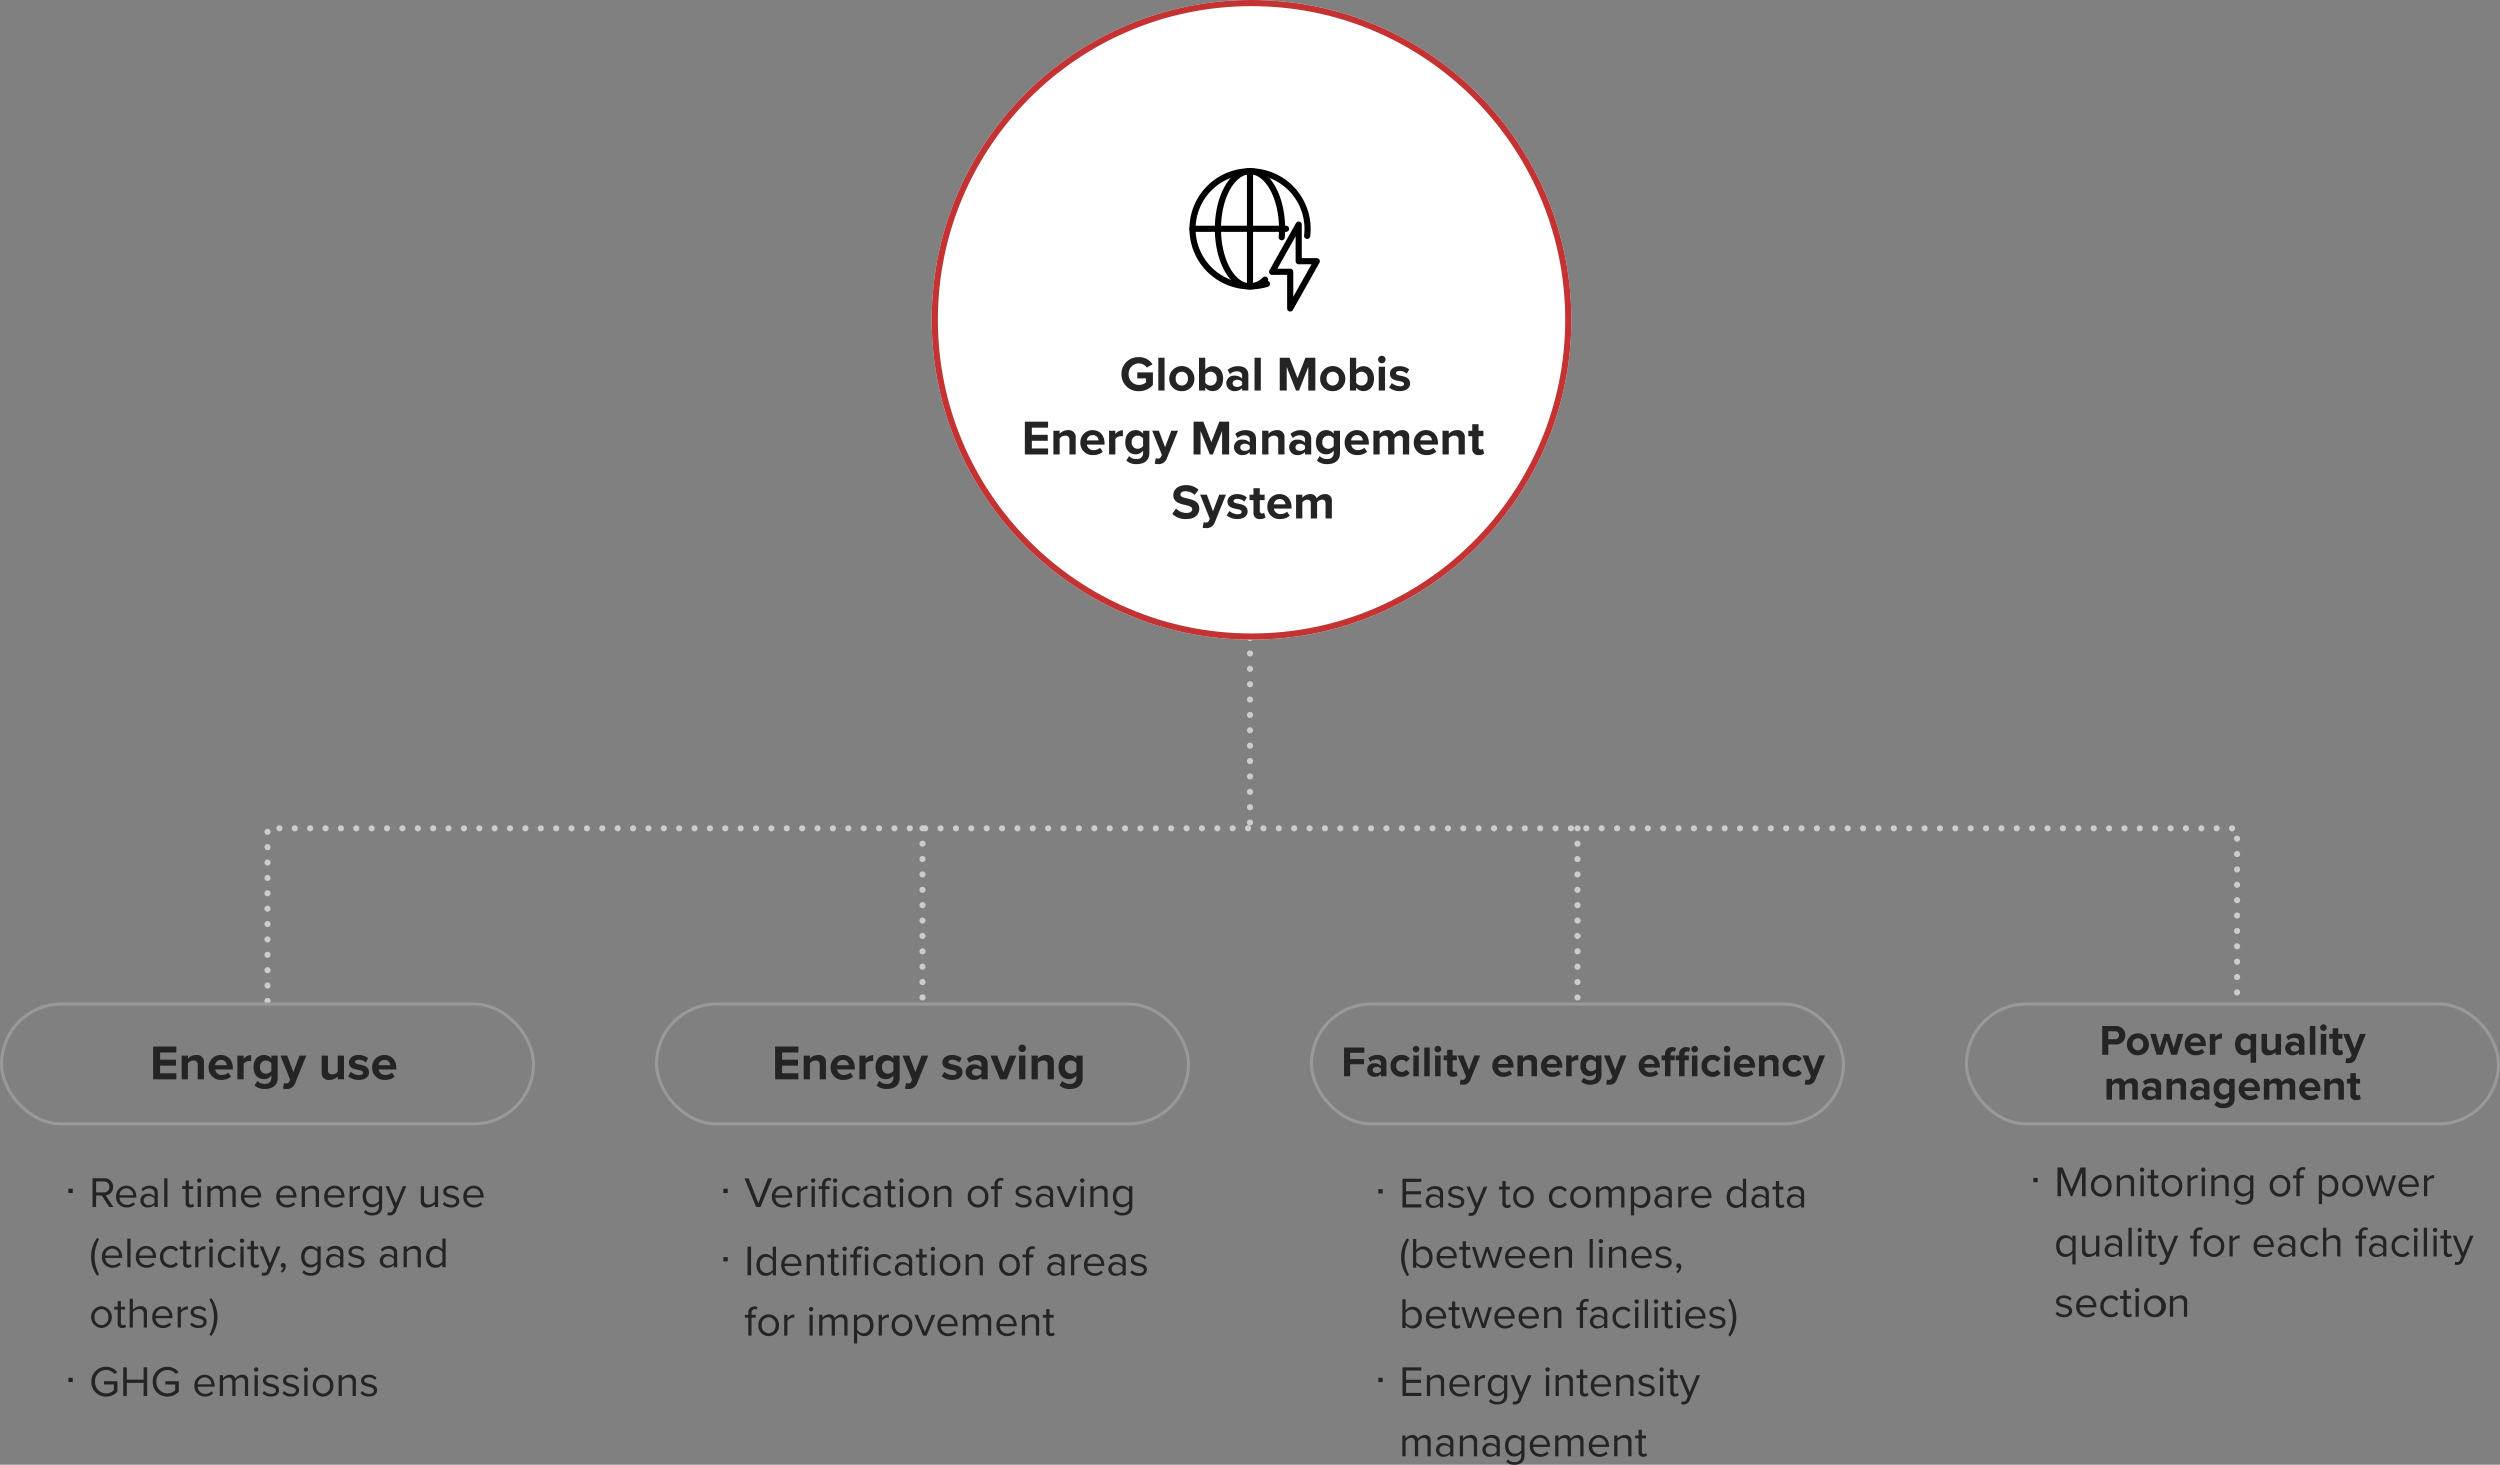 <svg xmlns="http://www.w3.org/2000/svg" xmlns:xlink="http://www.w3.org/1999/xlink" width="813" height="476.33" viewBox="0 0 813 476.33">
  <rect x="0" y="0" width="813" height="476.33" fill="#808080" stroke="none"/>
  <defs>
    <clipPath id="clip-path">
      <rect id="사각형_149550" data-name="사각형 149550" width="42.434" height="46.625" transform="translate(0 0)" fill="none" stroke="#000" stroke-width="1"/>
    </clipPath>
  </defs>
  <g id="enviro_diagram02_pc" transform="translate(-704 -4030)">
    <path id="패스_84654" data-name="패스 84654" d="M-7155.5,3180.5v-56.134H-6515V3180.5" transform="translate(7946.5 1175)" fill="none" stroke="#ccc" stroke-linecap="round" stroke-width="2" stroke-dasharray="0 5"/>
    <line id="선_941" data-name="선 941" y2="62" transform="translate(1110.5 4237.5)" fill="none" stroke="#ccc" stroke-linecap="round" stroke-width="2" stroke-dasharray="0 5"/>
    <line id="선_17584" data-name="선 17584" y2="57.134" transform="translate(1004 4299.366)" fill="none" stroke="#ccc" stroke-linecap="round" stroke-width="2" stroke-dasharray="0 5"/>
    <line id="선_17585" data-name="선 17585" y2="57.134" transform="translate(1217 4299.366)" fill="none" stroke="#ccc" stroke-linecap="round" stroke-width="2" stroke-dasharray="0 5"/>
    <g id="타원_9848" data-name="타원 9848" transform="translate(1007 4030)" fill="#fff" stroke="#c33333" stroke-linecap="round" stroke-width="2">
      <circle cx="104" cy="104" r="104" stroke="none"/>
      <circle cx="104" cy="104" r="103" fill="none"/>
    </g>
    <g id="그룹_165896" data-name="그룹 165896" transform="translate(-97 -380)">
      <path id="패스_87960" data-name="패스 87960" d="M33.7,9.672a5.434,5.434,0,0,0,5.68,5.536,5.923,5.923,0,0,0,4.544-2.016V9.112H38.836v1.952h2.848v1.3a3.605,3.605,0,0,1-2.3.816,3.323,3.323,0,0,1-3.344-3.5,3.323,3.323,0,0,1,3.344-3.5,3.028,3.028,0,0,1,2.528,1.344L43.8,6.488A5,5,0,0,0,39.38,4.152,5.412,5.412,0,0,0,33.7,9.672ZM47.716,15V4.328H45.684V15Zm5.6.192a3.922,3.922,0,0,0,4.1-4.064,4.088,4.088,0,0,0-8.176,0A3.918,3.918,0,0,0,53.316,15.192Zm0-1.808a2.033,2.033,0,0,1-1.968-2.256,1.992,1.992,0,1,1,3.952,0A2.045,2.045,0,0,1,53.316,13.384ZM60.948,15v-.976a3.031,3.031,0,0,0,2.384,1.168c1.952,0,3.424-1.472,3.424-4.048,0-2.528-1.456-4.064-3.424-4.064a2.976,2.976,0,0,0-2.384,1.184V4.328H58.916V15Zm0-5.216a2.242,2.242,0,0,1,1.744-.9,2.011,2.011,0,0,1,1.968,2.256,2,2,0,0,1-1.968,2.24,2.262,2.262,0,0,1-1.744-.864ZM74.964,15V10.008c0-2.224-1.616-2.928-3.376-2.928A5.069,5.069,0,0,0,68.212,8.3l.768,1.36a3.252,3.252,0,0,1,2.256-.912c1.024,0,1.7.512,1.7,1.3v1.072a3.123,3.123,0,0,0-2.448-.944A2.447,2.447,0,0,0,67.8,12.632a2.575,2.575,0,0,0,2.688,2.56,3.2,3.2,0,0,0,2.448-.992V15Zm-2.032-1.856a2.032,2.032,0,0,1-1.632.672c-.8,0-1.456-.416-1.456-1.136,0-.736.656-1.168,1.456-1.168a2.032,2.032,0,0,1,1.632.672ZM79.012,15V4.328H76.98V15ZM96.74,15V4.328h-3.2l-2.592,6.656L88.356,4.328H85.172V15h2.272V7.32L90.452,15h.992l3.008-7.68V15Zm5.648.192a3.922,3.922,0,0,0,4.1-4.064,4.088,4.088,0,0,0-8.176,0A3.918,3.918,0,0,0,102.388,15.192Zm0-1.808a2.033,2.033,0,0,1-1.968-2.256,1.992,1.992,0,1,1,3.952,0A2.045,2.045,0,0,1,102.388,13.384ZM110.02,15v-.976a3.031,3.031,0,0,0,2.384,1.168c1.952,0,3.424-1.472,3.424-4.048,0-2.528-1.456-4.064-3.424-4.064a2.976,2.976,0,0,0-2.384,1.184V4.328h-2.032V15Zm0-5.216a2.242,2.242,0,0,1,1.744-.9,2.011,2.011,0,0,1,1.968,2.256,2,2,0,0,1-1.968,2.24,2.262,2.262,0,0,1-1.744-.864Zm8.352-3.648a1.216,1.216,0,1,0-1.216-1.216A1.215,1.215,0,0,0,118.372,6.136ZM119.4,15V7.272h-2.032V15Zm1.344-1.008a5.2,5.2,0,0,0,3.456,1.2c2.144,0,3.344-1.056,3.344-2.48,0-1.92-1.776-2.272-3.1-2.528-.864-.176-1.472-.352-1.472-.832,0-.448.48-.72,1.216-.72a3.26,3.26,0,0,1,2.288.9l.8-1.392a4.856,4.856,0,0,0-3.1-1.056C122.132,7.08,121,8.216,121,9.512c0,1.84,1.712,2.16,3.04,2.416.88.176,1.552.368,1.552.912,0,.48-.416.784-1.3.784a4.423,4.423,0,0,1-2.672-1.056ZM9.836,35.8V33.832H4.556v-2.48H9.724V29.4H4.556V27.08h5.28V25.128H2.284V35.8Zm8.976,0V30.344A2.248,2.248,0,0,0,16.3,27.88a3.539,3.539,0,0,0-2.7,1.2V28.072H11.564V35.8H13.6V30.6a2.2,2.2,0,0,1,1.76-.912,1.254,1.254,0,0,1,1.424,1.44V35.8Zm1.52-3.872a3.914,3.914,0,0,0,4.128,4.064,4.763,4.763,0,0,0,3.184-1.072l-.9-1.312a3.16,3.16,0,0,1-2.064.768,2.082,2.082,0,0,1-2.224-1.792H28.2v-.448c0-2.528-1.568-4.256-3.872-4.256A3.933,3.933,0,0,0,20.332,31.928Zm4-2.432a1.79,1.79,0,0,1,1.9,1.712H22.428A1.857,1.857,0,0,1,24.332,29.5Zm7.376,6.3V30.7a2.576,2.576,0,0,1,1.9-.864,2.7,2.7,0,0,1,.56.048V27.9a3.306,3.306,0,0,0-2.464,1.232V28.072H29.676V35.8Zm3.568,1.984A4.657,4.657,0,0,0,38.6,38.936c1.9,0,4.176-.72,4.176-3.664v-7.2H40.732v.992a2.976,2.976,0,0,0-2.384-1.184c-1.952,0-3.408,1.408-3.408,3.936,0,2.576,1.472,3.936,3.408,3.936a3.009,3.009,0,0,0,2.384-1.216v.784A1.889,1.889,0,0,1,38.6,37.272a3.071,3.071,0,0,1-2.416-.96Zm5.456-4.72a2.25,2.25,0,0,1-1.744.88,1.916,1.916,0,0,1-1.952-2.128,1.916,1.916,0,0,1,1.952-2.128,2.2,2.2,0,0,1,1.744.88Zm3.792,5.76a5.554,5.554,0,0,0,1.008.112,2.808,2.808,0,0,0,2.928-1.872l3.632-8.992H49.9l-2.016,5.376-2.016-5.376H43.692l3.136,7.84-.288.656a1.025,1.025,0,0,1-1.072.56,1.756,1.756,0,0,1-.64-.128ZM68.716,35.8V25.128h-3.2l-2.592,6.656-2.592-6.656H57.148V35.8H59.42V28.12l3.008,7.68h.992l3.008-7.68V35.8Zm8.736,0V30.808c0-2.224-1.616-2.928-3.376-2.928A5.069,5.069,0,0,0,70.7,29.1l.768,1.36a3.252,3.252,0,0,1,2.256-.912c1.024,0,1.7.512,1.7,1.3v1.072a3.123,3.123,0,0,0-2.448-.944,2.447,2.447,0,0,0-2.688,2.464,2.575,2.575,0,0,0,2.688,2.56A3.2,3.2,0,0,0,75.42,35v.8ZM75.42,33.944a2.032,2.032,0,0,1-1.632.672c-.8,0-1.456-.416-1.456-1.136,0-.736.656-1.168,1.456-1.168a2.032,2.032,0,0,1,1.632.672Zm11.3,1.856V30.344A2.248,2.248,0,0,0,84.2,27.88a3.539,3.539,0,0,0-2.7,1.2V28.072H79.468V35.8H81.5V30.6a2.2,2.2,0,0,1,1.76-.912,1.254,1.254,0,0,1,1.424,1.44V35.8Zm8.688,0V30.808c0-2.224-1.616-2.928-3.376-2.928A5.069,5.069,0,0,0,88.652,29.1l.768,1.36a3.252,3.252,0,0,1,2.256-.912c1.024,0,1.7.512,1.7,1.3v1.072a3.123,3.123,0,0,0-2.448-.944,2.447,2.447,0,0,0-2.688,2.464,2.575,2.575,0,0,0,2.688,2.56A3.2,3.2,0,0,0,93.372,35v.8Zm-2.032-1.856a2.032,2.032,0,0,1-1.632.672c-.8,0-1.456-.416-1.456-1.136,0-.736.656-1.168,1.456-1.168a2.032,2.032,0,0,1,1.632.672Zm3.888,3.84a4.657,4.657,0,0,0,3.328,1.152c1.9,0,4.176-.72,4.176-3.664v-7.2h-2.048v.992a2.976,2.976,0,0,0-2.384-1.184c-1.952,0-3.408,1.408-3.408,3.936,0,2.576,1.472,3.936,3.408,3.936a3.009,3.009,0,0,0,2.384-1.216v.784a1.889,1.889,0,0,1-2.128,1.952,3.071,3.071,0,0,1-2.416-.96Zm5.456-4.72a2.25,2.25,0,0,1-1.744.88,1.916,1.916,0,0,1-1.952-2.128,1.916,1.916,0,0,1,1.952-2.128,2.2,2.2,0,0,1,1.744.88Zm3.568-1.136a3.914,3.914,0,0,0,4.128,4.064A4.763,4.763,0,0,0,113.6,34.92l-.9-1.312a3.16,3.16,0,0,1-2.064.768,2.082,2.082,0,0,1-2.224-1.792h5.744v-.448c0-2.528-1.568-4.256-3.872-4.256A3.933,3.933,0,0,0,106.284,31.928Zm4-2.432a1.79,1.79,0,0,1,1.9,1.712H108.38A1.857,1.857,0,0,1,110.284,29.5Zm16.976,6.3V30.216a2.063,2.063,0,0,0-2.272-2.336,3.279,3.279,0,0,0-2.656,1.408,2.045,2.045,0,0,0-2.144-1.408,3.38,3.38,0,0,0-2.528,1.2V28.072h-2.032V35.8h2.032V30.6a2.074,2.074,0,0,1,1.6-.912c.832,0,1.152.512,1.152,1.232V35.8h2.048V30.584a2.052,2.052,0,0,1,1.6-.9c.832,0,1.152.512,1.152,1.232V35.8Zm1.5-3.872a3.914,3.914,0,0,0,4.128,4.064,4.763,4.763,0,0,0,3.184-1.072l-.9-1.312a3.16,3.16,0,0,1-2.064.768,2.082,2.082,0,0,1-2.224-1.792h5.744v-.448c0-2.528-1.568-4.256-3.872-4.256A3.933,3.933,0,0,0,128.764,31.928Zm4-2.432a1.79,1.79,0,0,1,1.9,1.712H130.86A1.857,1.857,0,0,1,132.764,29.5Zm12.592,6.3V30.344a2.248,2.248,0,0,0-2.512-2.464,3.539,3.539,0,0,0-2.7,1.2V28.072h-2.032V35.8h2.032V30.6a2.2,2.2,0,0,1,1.76-.912,1.254,1.254,0,0,1,1.424,1.44V35.8Zm4.608.192a2.509,2.509,0,0,0,1.7-.5l-.432-1.536a1.11,1.11,0,0,1-.7.224c-.448,0-.7-.368-.7-.848V29.848h1.568V28.072H149.82V25.96h-2.048v2.112h-1.28v1.776h1.28V33.88A1.931,1.931,0,0,0,149.964,35.992ZM50.212,55.1a6.149,6.149,0,0,0,4.528,1.7c2.88,0,4.272-1.472,4.272-3.424,0-2.368-2.24-2.9-4-3.3-1.232-.288-2.128-.512-2.128-1.232,0-.64.544-1.088,1.568-1.088a4.553,4.553,0,0,1,3.056,1.168l1.264-1.664a5.936,5.936,0,0,0-4.16-1.488c-2.512,0-4.048,1.44-4.048,3.216,0,2.384,2.24,2.864,3.984,3.264,1.232.288,2.16.56,2.16,1.36,0,.608-.608,1.2-1.856,1.2a4.679,4.679,0,0,1-3.392-1.44Zm9.9,4.528a5.554,5.554,0,0,0,1.008.112,2.808,2.808,0,0,0,2.928-1.872l3.632-8.992H65.492l-2.016,5.376L61.46,48.872H59.284l3.136,7.84-.288.656a1.025,1.025,0,0,1-1.072.56,1.756,1.756,0,0,1-.64-.128Zm7.808-4.032a5.2,5.2,0,0,0,3.456,1.2c2.144,0,3.344-1.056,3.344-2.48,0-1.92-1.776-2.272-3.1-2.528-.864-.176-1.472-.352-1.472-.832,0-.448.48-.72,1.216-.72a3.26,3.26,0,0,1,2.288.9l.8-1.392a4.856,4.856,0,0,0-3.1-1.056c-2.032,0-3.168,1.136-3.168,2.432,0,1.84,1.712,2.16,3.04,2.416.88.176,1.552.368,1.552.912,0,.48-.416.784-1.3.784A4.423,4.423,0,0,1,68.8,54.168Zm10.9,1.2a2.509,2.509,0,0,0,1.7-.5l-.432-1.536a1.11,1.11,0,0,1-.7.224c-.448,0-.7-.368-.7-.848V50.648h1.568V48.872H78.676V46.76H76.628v2.112h-1.28v1.776h1.28V54.68A1.931,1.931,0,0,0,78.82,56.792Zm2.32-4.064a3.914,3.914,0,0,0,4.128,4.064,4.763,4.763,0,0,0,3.184-1.072l-.9-1.312a3.16,3.16,0,0,1-2.064.768,2.082,2.082,0,0,1-2.224-1.792h5.744v-.448c0-2.528-1.568-4.256-3.872-4.256A3.933,3.933,0,0,0,81.14,52.728Zm4-2.432a1.79,1.79,0,0,1,1.9,1.712H83.236A1.857,1.857,0,0,1,85.14,50.3Zm16.976,6.3V51.016a2.063,2.063,0,0,0-2.272-2.336,3.279,3.279,0,0,0-2.656,1.408,2.045,2.045,0,0,0-2.144-1.408,3.38,3.38,0,0,0-2.528,1.2V48.872H90.484V56.6h2.032V51.4a2.074,2.074,0,0,1,1.6-.912c.832,0,1.152.512,1.152,1.232V56.6h2.048V51.384a2.052,2.052,0,0,1,1.6-.9c.832,0,1.152.512,1.152,1.232V56.6Z" transform="translate(1132 4522)" fill="#242424"/>
      <rect id="사각형_149464" data-name="사각형 149464" width="64" height="64" transform="translate(1177 4456)" fill="none"/>
      <g id="그룹_164860" data-name="그룹 164860" transform="translate(1187.783 4464.688)">
        <g id="그룹_164860-2" data-name="그룹 164860" clip-path="url(#clip-path)">
          <path id="패스_84649" data-name="패스 84649" d="M25.238,37.607A18.707,18.707,0,1,1,38.3,22.006" fill="none" stroke="#000" stroke-linecap="round" stroke-linejoin="round" stroke-width="2"/>
          <path id="패스_84650" data-name="패스 84650" d="M24.616,36.246a7.1,7.1,0,0,1-4.9,2.189c-5.761,0-10.431-8.38-10.431-18.717S13.956,1,19.717,1,30.148,9.38,30.148,19.718c0,.929-.038,1.843-.111,2.736" fill="none" stroke="#000" stroke-linecap="round" stroke-linejoin="round" stroke-width="2"/>
          <line id="선_937" data-name="선 937" y2="37.434" transform="translate(19.717 1)" fill="none" stroke="#000" stroke-linecap="round" stroke-linejoin="round" stroke-width="2"/>
          <line id="선_938" data-name="선 938" x1="30.434" transform="translate(1 19.717)" fill="none" stroke="#000" stroke-linecap="round" stroke-linejoin="round" stroke-width="2"/>
          <path id="패스_84651" data-name="패스 84651" d="M41.434,30.258H35.552V18.339L26.909,33.706h5.882V45.624Z" fill="none" stroke="#000" stroke-linecap="round" stroke-linejoin="round" stroke-width="2"/>
        </g>
      </g>
    </g>
    <g id="그룹_165897" data-name="그룹 165897" transform="translate(-34)">
      <g id="사각형_149512" data-name="사각형 149512" transform="translate(738 4356)" fill="none" stroke="#999" stroke-width="1">
        <rect width="174" height="40" rx="20" stroke="none"/>
        <rect x="0.5" y="0.5" width="173" height="39" rx="19.5" fill="none"/>
      </g>
      <g id="그룹_169664" data-name="그룹 169664">
        <g id="그룹_169663" data-name="그룹 169663" transform="translate(758 2075.986)">
          <path id="패스_87938" data-name="패스 87938" d="M.714,8.338a4.682,4.682,0,0,0,4.8,4.844,4.864,4.864,0,0,0,3.668-1.61V8.2H4.816V9.234H8.022v1.9a3.684,3.684,0,0,1-2.506,1.008,3.606,3.606,0,0,1-3.6-3.808,3.586,3.586,0,0,1,3.6-3.794,3.444,3.444,0,0,1,2.7,1.288l.924-.574a4.451,4.451,0,0,0-3.626-1.75A4.671,4.671,0,0,0,.714,8.338ZM18.858,13V3.662H17.7V7.68h-5.46V3.662H11.074V13h1.162V8.716H17.7V13Zm1.806-4.662a4.682,4.682,0,0,0,4.8,4.844,4.864,4.864,0,0,0,3.668-1.61V8.2H24.766V9.234h3.206v1.9a3.684,3.684,0,0,1-2.506,1.008,3.606,3.606,0,0,1-3.6-3.808,3.586,3.586,0,0,1,3.6-3.794,3.444,3.444,0,0,1,2.7,1.288l.924-.574a4.451,4.451,0,0,0-3.626-1.75A4.671,4.671,0,0,0,20.664,8.338ZM34.2,9.612a3.353,3.353,0,0,0,3.444,3.556,3.673,3.673,0,0,0,2.688-1.036l-.5-.686a2.956,2.956,0,0,1-2.086.854,2.383,2.383,0,0,1-2.436-2.338h5.474V9.7c0-2.03-1.2-3.626-3.248-3.626A3.381,3.381,0,0,0,34.2,9.612ZM37.52,6.938a2.192,2.192,0,0,1,2.226,2.254H35.308A2.256,2.256,0,0,1,37.52,6.938ZM51.688,13V8.114c0-1.358-.658-2.044-1.89-2.044A2.846,2.846,0,0,0,47.53,7.33a1.736,1.736,0,0,0-1.82-1.26,2.923,2.923,0,0,0-2.184,1.148v-.98h-1.05V13h1.05V8.058A2.361,2.361,0,0,1,45.3,7.008c.882,0,1.246.546,1.246,1.4V13H47.6V8.044a2.365,2.365,0,0,1,1.792-1.036c.868,0,1.246.546,1.246,1.4V13Zm2.618-7.9a.717.717,0,0,0,.714-.714.707.707,0,0,0-1.414,0A.714.714,0,0,0,54.306,5.1Zm.532,7.9V6.238h-1.05V13Zm1.512-.9a3.6,3.6,0,0,0,2.73,1.064c1.75,0,2.66-.91,2.66-2.044,0-1.5-1.358-1.834-2.534-2.1-.882-.21-1.652-.42-1.652-1.078,0-.6.574-1.022,1.5-1.022a2.634,2.634,0,0,1,2.016.854l.49-.728a3.422,3.422,0,0,0-2.506-.98c-1.61,0-2.52.9-2.52,1.946,0,1.4,1.3,1.708,2.45,1.974.91.224,1.736.462,1.736,1.2,0,.658-.56,1.12-1.6,1.12a3.064,3.064,0,0,1-2.226-.966Zm6.51,0a3.6,3.6,0,0,0,2.73,1.064c1.75,0,2.66-.91,2.66-2.044,0-1.5-1.358-1.834-2.534-2.1-.882-.21-1.652-.42-1.652-1.078,0-.6.574-1.022,1.5-1.022a2.634,2.634,0,0,1,2.016.854l.49-.728a3.422,3.422,0,0,0-2.506-.98c-1.61,0-2.52.9-2.52,1.946,0,1.4,1.3,1.708,2.45,1.974.91.224,1.736.462,1.736,1.2,0,.658-.56,1.12-1.6,1.12a3.064,3.064,0,0,1-2.226-.966Zm7.616-7a.717.717,0,0,0,.714-.714.707.707,0,0,0-1.414,0A.714.714,0,0,0,70.476,5.1Zm.532,7.9V6.238h-1.05V13Zm5.054.168a3.329,3.329,0,0,0,3.346-3.556,3.351,3.351,0,1,0-6.692,0A3.329,3.329,0,0,0,76.062,13.168Zm0-.938a2.366,2.366,0,0,1-2.254-2.618,2.271,2.271,0,1,1,4.494,0A2.355,2.355,0,0,1,76.062,12.23ZM86.73,13V8.254A1.922,1.922,0,0,0,84.574,6.07a3.354,3.354,0,0,0-2.408,1.148v-.98h-1.05V13h1.05V8.058a2.611,2.611,0,0,1,2-1.05c.91,0,1.512.378,1.512,1.568V13Zm1.512-.9a3.6,3.6,0,0,0,2.73,1.064c1.75,0,2.66-.91,2.66-2.044,0-1.5-1.358-1.834-2.534-2.1-.882-.21-1.652-.42-1.652-1.078,0-.6.574-1.022,1.5-1.022a2.634,2.634,0,0,1,2.016.854l.49-.728a3.422,3.422,0,0,0-2.506-.98c-1.61,0-2.52.9-2.52,1.946,0,1.4,1.3,1.708,2.45,1.974.91.224,1.736.462,1.736,1.2,0,.658-.56,1.12-1.6,1.12a3.064,3.064,0,0,1-2.226-.966Z" transform="translate(9 2395)" fill="#242424"/>
          <path id="패스_87937" data-name="패스 87937" d="M2.24,8.458H3.654v-1.4H2.24Z" transform="translate(0 2395)" fill="#212121"/>
        </g>
        <g id="그룹_165836" data-name="그룹 165836" transform="translate(758 2014.508)">
          <path id="패스_87940" data-name="패스 87940" d="M7.868,13,5.348,9.192A2.58,2.58,0,0,0,7.77,6.476,2.72,2.72,0,0,0,4.844,3.662H1.092V13H2.254V9.29H4.116L6.5,13Zm-1.3-6.524A1.746,1.746,0,0,1,4.7,8.268H2.254V4.7H4.7A1.736,1.736,0,0,1,6.566,6.476ZM8.75,9.612a3.353,3.353,0,0,0,3.444,3.556,3.673,3.673,0,0,0,2.688-1.036l-.5-.686a2.956,2.956,0,0,1-2.086.854A2.383,2.383,0,0,1,9.856,9.962H15.33V9.7c0-2.03-1.2-3.626-3.248-3.626A3.381,3.381,0,0,0,8.75,9.612Zm3.318-2.674a2.192,2.192,0,0,1,2.226,2.254H9.856A2.256,2.256,0,0,1,12.068,6.938ZM22.3,13V8.352c0-1.638-1.19-2.282-2.618-2.282a3.54,3.54,0,0,0-2.7,1.12l.49.728a2.686,2.686,0,0,1,2.072-.938c.98,0,1.708.518,1.708,1.428V9.626a2.827,2.827,0,0,0-2.24-.924,2.215,2.215,0,0,0-2.366,2.226,2.252,2.252,0,0,0,2.366,2.24,2.925,2.925,0,0,0,2.24-.938V13Zm-1.05-1.428a2.264,2.264,0,0,1-1.862.84,1.488,1.488,0,1,1,0-2.954,2.264,2.264,0,0,1,1.862.84ZM25.452,13V3.662H24.4V13Zm7.42.168a1.716,1.716,0,0,0,1.26-.434l-.308-.784a1.013,1.013,0,0,1-.714.28c-.462,0-.686-.364-.686-.868v-4.2H33.8V6.238H32.424V4.39h-1.05V6.238h-1.12v.924h1.12v4.424A1.383,1.383,0,0,0,32.872,13.168ZM35.8,5.1a.717.717,0,0,0,.714-.714.707.707,0,0,0-1.414,0A.714.714,0,0,0,35.8,5.1ZM36.33,13V6.238H35.28V13Zm11.312,0V8.114c0-1.358-.658-2.044-1.89-2.044a2.846,2.846,0,0,0-2.268,1.26,1.736,1.736,0,0,0-1.82-1.26A2.923,2.923,0,0,0,39.48,7.218v-.98H38.43V13h1.05V8.058a2.361,2.361,0,0,1,1.778-1.05c.882,0,1.246.546,1.246,1.4V13h1.05V8.044a2.365,2.365,0,0,1,1.792-1.036c.868,0,1.246.546,1.246,1.4V13ZM49.35,9.612a3.353,3.353,0,0,0,3.444,3.556,3.673,3.673,0,0,0,2.688-1.036l-.5-.686a2.956,2.956,0,0,1-2.086.854,2.383,2.383,0,0,1-2.436-2.338H55.93V9.7c0-2.03-1.2-3.626-3.248-3.626A3.381,3.381,0,0,0,49.35,9.612Zm3.318-2.674a2.192,2.192,0,0,1,2.226,2.254H50.456A2.256,2.256,0,0,1,52.668,6.938Zm8.176,2.674a3.353,3.353,0,0,0,3.444,3.556,3.673,3.673,0,0,0,2.688-1.036l-.5-.686a2.956,2.956,0,0,1-2.086.854A2.383,2.383,0,0,1,61.95,9.962h5.474V9.7c0-2.03-1.2-3.626-3.248-3.626A3.381,3.381,0,0,0,60.844,9.612Zm3.318-2.674a2.192,2.192,0,0,1,2.226,2.254H61.95A2.256,2.256,0,0,1,64.162,6.938ZM74.732,13V8.254A1.922,1.922,0,0,0,72.576,6.07a3.354,3.354,0,0,0-2.408,1.148v-.98h-1.05V13h1.05V8.058a2.611,2.611,0,0,1,2-1.05c.91,0,1.512.378,1.512,1.568V13ZM76.44,9.612a3.353,3.353,0,0,0,3.444,3.556,3.673,3.673,0,0,0,2.688-1.036l-.5-.686a2.956,2.956,0,0,1-2.086.854,2.383,2.383,0,0,1-2.436-2.338H83.02V9.7c0-2.03-1.2-3.626-3.248-3.626A3.381,3.381,0,0,0,76.44,9.612Zm3.318-2.674a2.192,2.192,0,0,1,2.226,2.254H77.546A2.256,2.256,0,0,1,79.758,6.938ZM85.764,13V8.212A2.474,2.474,0,0,1,87.6,7.134a1.851,1.851,0,0,1,.42.042V6.1A2.874,2.874,0,0,0,85.764,7.33V6.238h-1.05V13Zm3.556,1.736a3.455,3.455,0,0,0,2.73,1.008c1.652,0,3.22-.7,3.22-2.94V6.238H94.22V7.26a2.8,2.8,0,0,0-2.268-1.19c-1.778,0-3.01,1.344-3.01,3.514s1.246,3.5,3.01,3.5a2.825,2.825,0,0,0,2.268-1.2v.966a1.936,1.936,0,0,1-2.17,2.03,2.582,2.582,0,0,1-2.2-.924Zm4.9-3.682A2.5,2.5,0,0,1,92.2,12.16c-1.358,0-2.17-1.092-2.17-2.576s.812-2.576,2.17-2.576A2.491,2.491,0,0,1,94.22,8.1Zm2.772,4.592a3.409,3.409,0,0,0,.77.1,2.01,2.01,0,0,0,1.988-1.372l3.388-8.134H101.99l-2.24,5.544L97.5,6.238H96.362L99.19,13.07l-.448,1.022a.972.972,0,0,1-1.008.714,1.611,1.611,0,0,1-.574-.112ZM113.456,13V6.238h-1.05v4.97a2.587,2.587,0,0,1-2,1.022c-.91,0-1.512-.35-1.512-1.54V6.238h-1.05v4.774A1.9,1.9,0,0,0,110,13.168a3.308,3.308,0,0,0,2.408-1.12V13Zm1.512-.9a3.6,3.6,0,0,0,2.73,1.064c1.75,0,2.66-.91,2.66-2.044,0-1.5-1.358-1.834-2.534-2.1-.882-.21-1.652-.42-1.652-1.078,0-.6.574-1.022,1.5-1.022a2.634,2.634,0,0,1,2.016.854l.49-.728a3.422,3.422,0,0,0-2.506-.98c-1.61,0-2.52.9-2.52,1.946,0,1.4,1.3,1.708,2.45,1.974.91.224,1.736.462,1.736,1.2,0,.658-.56,1.12-1.6,1.12a3.064,3.064,0,0,1-2.226-.966Zm6.706-2.492a3.353,3.353,0,0,0,3.444,3.556,3.673,3.673,0,0,0,2.688-1.036l-.5-.686a2.956,2.956,0,0,1-2.086.854,2.383,2.383,0,0,1-2.436-2.338h5.474V9.7c0-2.03-1.2-3.626-3.248-3.626A3.381,3.381,0,0,0,121.674,9.612Zm3.318-2.674a2.192,2.192,0,0,1,2.226,2.254H122.78A2.256,2.256,0,0,1,124.992,6.938ZM3.22,34.9a11.9,11.9,0,0,1,0-11.41l-.63-.476a10.686,10.686,0,0,0,0,12.376Zm.91-5.684a3.353,3.353,0,0,0,3.444,3.556,3.673,3.673,0,0,0,2.688-1.036l-.5-.686a2.956,2.956,0,0,1-2.086.854,2.383,2.383,0,0,1-2.436-2.338H10.71V29.3c0-2.03-1.2-3.626-3.248-3.626A3.381,3.381,0,0,0,4.13,29.212Zm3.318-2.674a2.192,2.192,0,0,1,2.226,2.254H5.236A2.256,2.256,0,0,1,7.448,26.538ZM13.454,32.6V23.262H12.4V32.6Zm1.708-3.388a3.353,3.353,0,0,0,3.444,3.556,3.673,3.673,0,0,0,2.688-1.036l-.5-.686A2.956,2.956,0,0,1,18.7,31.9a2.383,2.383,0,0,1-2.436-2.338h5.474V29.3c0-2.03-1.2-3.626-3.248-3.626A3.381,3.381,0,0,0,15.162,29.212Zm3.318-2.674a2.192,2.192,0,0,1,2.226,2.254H16.268A2.256,2.256,0,0,1,18.48,26.538Zm4.564,2.674a3.344,3.344,0,0,0,3.374,3.556A2.894,2.894,0,0,0,28.9,31.592l-.7-.644a2.039,2.039,0,0,1-1.722.882,2.368,2.368,0,0,1-2.338-2.618,2.356,2.356,0,0,1,2.338-2.6,2.005,2.005,0,0,1,1.722.882l.7-.644a2.894,2.894,0,0,0-2.478-1.176A3.341,3.341,0,0,0,23.044,29.212Zm9.03,3.556a1.716,1.716,0,0,0,1.26-.434l-.308-.784a1.013,1.013,0,0,1-.714.28c-.462,0-.686-.364-.686-.868v-4.2H33v-.924H31.626V23.99h-1.05v1.848h-1.12v.924h1.12v4.424A1.383,1.383,0,0,0,32.074,32.768Zm3.458-.168V27.812a2.474,2.474,0,0,1,1.834-1.078,1.851,1.851,0,0,1,.42.042V25.7a2.874,2.874,0,0,0-2.254,1.232V25.838h-1.05V32.6Zm4.088-7.9a.717.717,0,0,0,.714-.714.707.707,0,0,0-1.414,0A.714.714,0,0,0,39.62,24.7Zm.532,7.9V25.838H39.1V32.6Zm1.708-3.388a3.344,3.344,0,0,0,3.374,3.556,2.894,2.894,0,0,0,2.478-1.176l-.7-.644a2.039,2.039,0,0,1-1.722.882,2.368,2.368,0,0,1-2.338-2.618,2.356,2.356,0,0,1,2.338-2.6,2.005,2.005,0,0,1,1.722.882l.7-.644a2.894,2.894,0,0,0-2.478-1.176A3.341,3.341,0,0,0,41.86,29.212ZM49.7,24.7a.717.717,0,0,0,.714-.714.707.707,0,0,0-1.414,0A.714.714,0,0,0,49.7,24.7Zm.532,7.9V25.838h-1.05V32.6Zm3.808.168a1.716,1.716,0,0,0,1.26-.434l-.308-.784a1.013,1.013,0,0,1-.714.28c-.462,0-.686-.364-.686-.868v-4.2h1.372v-.924H53.592V23.99h-1.05v1.848h-1.12v.924h1.12v4.424A1.383,1.383,0,0,0,54.04,32.768Zm2.03,2.478a3.409,3.409,0,0,0,.77.1,2.01,2.01,0,0,0,1.988-1.372l3.388-8.134H61.068l-2.24,5.544-2.254-5.544H55.44l2.828,6.832-.448,1.022a.972.972,0,0,1-1.008.714,1.61,1.61,0,0,1-.574-.112Zm6.706-.868a2.7,2.7,0,0,0,1.148-2.114.95.95,0,0,0-.882-1.064.75.75,0,0,0-.742.756.666.666,0,0,0,.672.714.649.649,0,0,0,.2-.028,2.09,2.09,0,0,1-.91,1.3Zm6.552-.042a3.455,3.455,0,0,0,2.73,1.008c1.652,0,3.22-.7,3.22-2.94V25.838h-1.05V26.86a2.8,2.8,0,0,0-2.268-1.19c-1.778,0-3.01,1.344-3.01,3.514s1.246,3.5,3.01,3.5a2.825,2.825,0,0,0,2.268-1.2v.966a1.936,1.936,0,0,1-2.17,2.03,2.582,2.582,0,0,1-2.2-.924Zm4.9-3.682a2.5,2.5,0,0,1-2.016,1.106c-1.358,0-2.17-1.092-2.17-2.576s.812-2.576,2.17-2.576A2.491,2.491,0,0,1,74.228,27.7ZM82.656,32.6V27.952c0-1.638-1.19-2.282-2.618-2.282a3.54,3.54,0,0,0-2.7,1.12l.49.728A2.686,2.686,0,0,1,79.9,26.58c.98,0,1.708.518,1.708,1.428v1.218a2.827,2.827,0,0,0-2.24-.924A2.215,2.215,0,0,0,77,30.528a2.252,2.252,0,0,0,2.366,2.24,2.925,2.925,0,0,0,2.24-.938v.77Zm-1.05-1.428a2.264,2.264,0,0,1-1.862.84,1.488,1.488,0,1,1,0-2.954,2.264,2.264,0,0,1,1.862.84Zm2.562.532a3.6,3.6,0,0,0,2.73,1.064c1.75,0,2.66-.91,2.66-2.044,0-1.5-1.358-1.834-2.534-2.1-.882-.21-1.652-.42-1.652-1.078,0-.6.574-1.022,1.5-1.022a2.634,2.634,0,0,1,2.016.854l.49-.728a3.422,3.422,0,0,0-2.506-.98c-1.61,0-2.52.9-2.52,1.946,0,1.4,1.3,1.708,2.45,1.974.91.224,1.736.462,1.736,1.2,0,.658-.56,1.12-1.6,1.12a3.064,3.064,0,0,1-2.226-.966Zm15.988.9V27.952c0-1.638-1.19-2.282-2.618-2.282a3.54,3.54,0,0,0-2.7,1.12l.49.728A2.686,2.686,0,0,1,97.4,26.58c.98,0,1.708.518,1.708,1.428v1.218a2.827,2.827,0,0,0-2.24-.924A2.215,2.215,0,0,0,94.5,30.528a2.252,2.252,0,0,0,2.366,2.24,2.925,2.925,0,0,0,2.24-.938v.77Zm-1.05-1.428a2.264,2.264,0,0,1-1.862.84,1.488,1.488,0,1,1,0-2.954,2.264,2.264,0,0,1,1.862.84ZM107.87,32.6V27.854a1.922,1.922,0,0,0-2.156-2.184,3.354,3.354,0,0,0-2.408,1.148v-.98h-1.05V32.6h1.05V27.658a2.611,2.611,0,0,1,2-1.05c.91,0,1.512.378,1.512,1.568V32.6Zm8.05,0V23.262h-1.05v3.6a2.827,2.827,0,0,0-2.282-1.19c-1.778,0-3.01,1.4-3.01,3.556,0,2.2,1.246,3.542,3.01,3.542a2.847,2.847,0,0,0,2.282-1.176V32.6Zm-1.05-1.834a2.515,2.515,0,0,1-2.03,1.064c-1.358,0-2.17-1.106-2.17-2.6s.812-2.618,2.17-2.618a2.539,2.539,0,0,1,2.03,1.092ZM4,52.368a3.555,3.555,0,0,0,0-7.1,3.555,3.555,0,0,0,0,7.1Zm0-.938A2.366,2.366,0,0,1,1.75,48.812,2.361,2.361,0,0,1,4,46.208a2.35,2.35,0,0,1,2.24,2.6A2.355,2.355,0,0,1,4,51.43Zm6.762.938a1.716,1.716,0,0,0,1.26-.434l-.308-.784a1.013,1.013,0,0,1-.714.28c-.462,0-.686-.364-.686-.868v-4.2H11.69v-.924H10.318V43.59H9.268v1.848H8.148v.924h1.12v4.424A1.383,1.383,0,0,0,10.766,52.368ZM18.8,52.2V47.426a1.9,1.9,0,0,0-2.156-2.156,3.36,3.36,0,0,0-2.422,1.148V42.862h-1.05V52.2h1.05V47.258a2.658,2.658,0,0,1,2-1.05c.91,0,1.526.35,1.526,1.54V52.2Zm1.708-3.388a3.353,3.353,0,0,0,3.444,3.556,3.673,3.673,0,0,0,2.688-1.036l-.5-.686a2.956,2.956,0,0,1-2.086.854,2.383,2.383,0,0,1-2.436-2.338H27.09V48.9c0-2.03-1.2-3.626-3.248-3.626A3.381,3.381,0,0,0,20.51,48.812Zm3.318-2.674a2.192,2.192,0,0,1,2.226,2.254H21.616A2.256,2.256,0,0,1,23.828,46.138ZM29.834,52.2V47.412a2.474,2.474,0,0,1,1.834-1.078,1.851,1.851,0,0,1,.42.042V45.3a2.874,2.874,0,0,0-2.254,1.232V45.438h-1.05V52.2Zm2.982-.9a3.6,3.6,0,0,0,2.73,1.064c1.75,0,2.66-.91,2.66-2.044,0-1.5-1.358-1.834-2.534-2.1-.882-.21-1.652-.42-1.652-1.078,0-.6.574-1.022,1.5-1.022a2.634,2.634,0,0,1,2.016.854l.49-.728a3.422,3.422,0,0,0-2.506-.98c-1.61,0-2.52.9-2.52,1.946,0,1.4,1.3,1.708,2.45,1.974.91.224,1.736.462,1.736,1.2,0,.658-.56,1.12-1.6,1.12a3.064,3.064,0,0,1-2.226-.966ZM40.572,48.8a11.479,11.479,0,0,1-1.47,5.7l.63.49a10.625,10.625,0,0,0,0-12.376l-.63.476A11.533,11.533,0,0,1,40.572,48.8Z" transform="translate(9 2395)" fill="#242424"/>
          <path id="패스_87939" data-name="패스 87939" d="M2.24,8.458H3.654v-1.4H2.24Z" transform="translate(0 2395)" fill="#212121"/>
        </g>
      </g>
      <path id="패스_87941" data-name="패스 87941" d="M-29.648,0V-1.968h-5.28v-2.48h5.168V-6.4h-5.168V-8.72h5.28v-1.952H-37.2V0Zm8.976,0V-5.456A2.248,2.248,0,0,0-23.184-7.92a3.539,3.539,0,0,0-2.7,1.2V-7.728H-27.92V0h2.032V-5.2a2.2,2.2,0,0,1,1.76-.912A1.254,1.254,0,0,1-22.7-4.672V0Zm1.52-3.872A3.914,3.914,0,0,0-15.024.192,4.763,4.763,0,0,0-11.84-.88l-.9-1.312a3.16,3.16,0,0,1-2.064.768,2.082,2.082,0,0,1-2.224-1.792h5.744v-.448c0-2.528-1.568-4.256-3.872-4.256A3.933,3.933,0,0,0-19.152-3.872Zm4-2.432a1.79,1.79,0,0,1,1.9,1.712h-3.808A1.857,1.857,0,0,1-15.152-6.3ZM-7.776,0V-5.1a2.575,2.575,0,0,1,1.9-.864,2.7,2.7,0,0,1,.56.048V-7.9A3.306,3.306,0,0,0-7.776-6.672V-7.728H-9.808V0Zm3.568,1.984A4.657,4.657,0,0,0-.88,3.136c1.9,0,4.176-.72,4.176-3.664v-7.2H1.248v.992A2.976,2.976,0,0,0-1.136-7.92c-1.952,0-3.408,1.408-3.408,3.936,0,2.576,1.472,3.936,3.408,3.936A3.009,3.009,0,0,0,1.248-1.264V-.48A1.889,1.889,0,0,1-.88,1.472,3.071,3.071,0,0,1-3.3.512Zm5.456-4.72A2.25,2.25,0,0,1-.5-1.856,1.916,1.916,0,0,1-2.448-3.984,1.916,1.916,0,0,1-.5-6.112a2.2,2.2,0,0,1,1.744.88ZM5.04,3.024a5.554,5.554,0,0,0,1.008.112A2.808,2.808,0,0,0,8.976,1.264l3.632-8.992H10.416L8.4-2.352,6.384-7.728H4.208L7.344.112,7.056.768a1.025,1.025,0,0,1-1.072.56,1.756,1.756,0,0,1-.64-.128ZM24.864,0V-7.728H22.832V-2.5a2.275,2.275,0,0,1-1.76.88A1.242,1.242,0,0,1,19.648-3.04V-7.728H17.616V-2.24a2.213,2.213,0,0,0,2.5,2.432,3.617,3.617,0,0,0,2.72-1.168V0Zm1.344-1.008a5.2,5.2,0,0,0,3.456,1.2c2.144,0,3.344-1.056,3.344-2.48,0-1.92-1.776-2.272-3.1-2.528-.864-.176-1.472-.352-1.472-.832,0-.448.48-.72,1.216-.72a3.26,3.26,0,0,1,2.288.9l.8-1.392a4.856,4.856,0,0,0-3.1-1.056c-2.032,0-3.168,1.136-3.168,2.432,0,1.84,1.712,2.16,3.04,2.416.88.176,1.552.368,1.552.912,0,.48-.416.784-1.3.784a4.423,4.423,0,0,1-2.672-1.056Zm7.808-2.864A3.914,3.914,0,0,0,38.144.192,4.763,4.763,0,0,0,41.328-.88l-.9-1.312a3.16,3.16,0,0,1-2.064.768,2.082,2.082,0,0,1-2.224-1.792h5.744v-.448c0-2.528-1.568-4.256-3.872-4.256A3.933,3.933,0,0,0,34.016-3.872Zm4-2.432a1.79,1.79,0,0,1,1.9,1.712H36.112A1.857,1.857,0,0,1,38.016-6.3Z" transform="translate(825 4381)" fill="#242424"/>
    </g>
    <g id="그룹_165899" data-name="그룹 165899" transform="translate(10)">
      <g id="사각형_149552" data-name="사각형 149552" transform="translate(1120 4356)" fill="none" stroke="#999" stroke-width="1">
        <rect width="174" height="40" rx="20" stroke="none"/>
        <rect x="0.5" y="0.5" width="173" height="39" rx="19.5" fill="none"/>
      </g>
      <path id="패스_87942" data-name="패스 87942" d="M7.066,13V9.108h4.522V7.4H7.066V5.37h4.62V3.662H5.078V13Zm11.8,0V8.632c0-1.946-1.414-2.562-2.954-2.562A4.436,4.436,0,0,0,12.96,7.134l.672,1.19a2.845,2.845,0,0,1,1.974-.8c.9,0,1.484.448,1.484,1.134V9.6a2.733,2.733,0,0,0-2.142-.826A2.141,2.141,0,0,0,12.6,10.928a2.253,2.253,0,0,0,2.352,2.24A2.8,2.8,0,0,0,17.09,12.3V13ZM17.09,11.376a1.778,1.778,0,0,1-1.428.588c-.7,0-1.274-.364-1.274-.994s.574-1.022,1.274-1.022a1.778,1.778,0,0,1,1.428.588ZM20.2,9.612a3.433,3.433,0,0,0,3.584,3.556,3.117,3.117,0,0,0,2.674-1.232l-1.162-1.078a1.707,1.707,0,0,1-1.428.728,1.819,1.819,0,0,1-1.834-1.974,1.807,1.807,0,0,1,1.834-1.96,1.672,1.672,0,0,1,1.428.728L26.456,7.3A3.117,3.117,0,0,0,23.782,6.07,3.43,3.43,0,0,0,20.2,9.612Zm8.3-4.368A1.064,1.064,0,1,0,27.436,4.18,1.064,1.064,0,0,0,28.5,5.244ZM29.4,13V6.238H27.618V13Zm3.542,0V3.662H31.16V13Zm2.646-7.756A1.064,1.064,0,1,0,34.52,4.18,1.064,1.064,0,0,0,35.584,5.244ZM36.48,13V6.238H34.7V13Zm4.032.168A2.2,2.2,0,0,0,42,12.734l-.378-1.344a.971.971,0,0,1-.616.2c-.392,0-.616-.322-.616-.742V7.792h1.372V6.238H40.386V4.39H38.594V6.238h-1.12V7.792h1.12V11.32A1.69,1.69,0,0,0,40.512,13.168Zm2.226,2.478a4.86,4.86,0,0,0,.882.1,2.457,2.457,0,0,0,2.562-1.638L49.36,6.238H47.442l-1.764,4.7-1.764-4.7h-1.9l2.744,6.86-.252.574a.9.9,0,0,1-.938.49A1.536,1.536,0,0,1,43,14.05Zm10.57-6.034a3.425,3.425,0,0,0,3.612,3.556,4.167,4.167,0,0,0,2.786-.938l-.784-1.148a2.765,2.765,0,0,1-1.806.672,1.822,1.822,0,0,1-1.946-1.568H60.2V9.794c0-2.212-1.372-3.724-3.388-3.724A3.441,3.441,0,0,0,53.308,9.612Zm3.5-2.128a1.566,1.566,0,0,1,1.666,1.5H55.142A1.625,1.625,0,0,1,56.808,7.484ZM67.826,13V8.226a1.967,1.967,0,0,0-2.2-2.156,3.1,3.1,0,0,0-2.366,1.05V6.238H61.484V13h1.778V8.45a1.926,1.926,0,0,1,1.54-.8,1.1,1.1,0,0,1,1.246,1.26V13Zm1.33-3.388a3.425,3.425,0,0,0,3.612,3.556,4.167,4.167,0,0,0,2.786-.938l-.784-1.148a2.765,2.765,0,0,1-1.806.672,1.822,1.822,0,0,1-1.946-1.568h5.026V9.794c0-2.212-1.372-3.724-3.388-3.724A3.441,3.441,0,0,0,69.156,9.612Zm3.5-2.128a1.566,1.566,0,0,1,1.666,1.5H70.99A1.625,1.625,0,0,1,72.656,7.484ZM79.11,13V8.534a2.254,2.254,0,0,1,1.666-.756,2.361,2.361,0,0,1,.49.042V6.084A2.893,2.893,0,0,0,79.11,7.162V6.238H77.332V13Zm3.122,1.736a4.075,4.075,0,0,0,2.912,1.008c1.666,0,3.654-.63,3.654-3.206v-6.3H87.006v.868A2.6,2.6,0,0,0,84.92,6.07c-1.708,0-2.982,1.232-2.982,3.444,0,2.254,1.288,3.444,2.982,3.444a2.633,2.633,0,0,0,2.086-1.064v.686a1.653,1.653,0,0,1-1.862,1.708,2.687,2.687,0,0,1-2.114-.84Zm4.774-4.13a1.969,1.969,0,0,1-1.526.77,1.677,1.677,0,0,1-1.708-1.862A1.677,1.677,0,0,1,85.48,7.652a1.928,1.928,0,0,1,1.526.77Zm3.318,5.04a4.86,4.86,0,0,0,.882.1,2.457,2.457,0,0,0,2.562-1.638l3.178-7.868H95.028l-1.764,4.7L91.5,6.238H89.6L92.34,13.1l-.252.574a.9.9,0,0,1-.938.49,1.536,1.536,0,0,1-.56-.112Zm10.57-6.034a3.425,3.425,0,0,0,3.612,3.556,4.167,4.167,0,0,0,2.786-.938l-.784-1.148a2.765,2.765,0,0,1-1.806.672,1.822,1.822,0,0,1-1.946-1.568h5.026V9.794c0-2.212-1.372-3.724-3.388-3.724A3.441,3.441,0,0,0,100.894,9.612Zm3.5-2.128a1.566,1.566,0,0,1,1.666,1.5h-3.332A1.625,1.625,0,0,1,104.394,7.484Zm14.714-2.24a1.064,1.064,0,1,0-1.064-1.064A1.064,1.064,0,0,0,119.108,5.244Zm-7.854,2.548h1.372V6.238h-1.372V5.9c0-.644.336-.98.84-.98a1.091,1.091,0,0,1,.574.14l.364-1.26a2.875,2.875,0,0,0-1.288-.28,2.18,2.18,0,0,0-2.282,2.352v.364h-1.12V7.792h1.12V13h1.792Zm5.95-1.554h-1.372V5.874c0-.616.336-.952.84-.952a1,1,0,0,1,.574.168L117.61,3.8a2.875,2.875,0,0,0-1.288-.28,2.18,2.18,0,0,0-2.282,2.352v.364h-1.12V7.792h1.12V13h1.792V7.792H117.2ZM120,13V6.238h-1.778V13Zm1.33-3.388a3.433,3.433,0,0,0,3.584,3.556,3.117,3.117,0,0,0,2.674-1.232l-1.162-1.078a1.707,1.707,0,0,1-1.428.728,1.819,1.819,0,0,1-1.834-1.974A1.807,1.807,0,0,1,125,7.652a1.672,1.672,0,0,1,1.428.728L127.592,7.3a3.117,3.117,0,0,0-2.674-1.232A3.43,3.43,0,0,0,121.334,9.612Zm8.3-4.368a1.064,1.064,0,1,0-1.064-1.064A1.064,1.064,0,0,0,129.636,5.244Zm.9,7.756V6.238h-1.778V13Zm1.33-3.388a3.425,3.425,0,0,0,3.612,3.556,4.167,4.167,0,0,0,2.786-.938l-.784-1.148a2.765,2.765,0,0,1-1.806.672,1.822,1.822,0,0,1-1.946-1.568h5.026V9.794c0-2.212-1.372-3.724-3.388-3.724A3.441,3.441,0,0,0,131.862,9.612Zm3.5-2.128a1.566,1.566,0,0,1,1.666,1.5H133.7A1.625,1.625,0,0,1,135.362,7.484ZM146.38,13V8.226a1.967,1.967,0,0,0-2.2-2.156,3.1,3.1,0,0,0-2.366,1.05V6.238h-1.778V13h1.778V8.45a1.926,1.926,0,0,1,1.54-.8,1.1,1.1,0,0,1,1.246,1.26V13Zm1.33-3.388a3.433,3.433,0,0,0,3.584,3.556,3.117,3.117,0,0,0,2.674-1.232l-1.162-1.078a1.707,1.707,0,0,1-1.428.728,1.819,1.819,0,0,1-1.834-1.974,1.807,1.807,0,0,1,1.834-1.96,1.672,1.672,0,0,1,1.428.728L153.968,7.3a3.117,3.117,0,0,0-2.674-1.232A3.43,3.43,0,0,0,147.71,9.612Zm7.182,6.034a4.86,4.86,0,0,0,.882.1,2.457,2.457,0,0,0,2.562-1.638l3.178-7.868H159.6l-1.764,4.7-1.764-4.7h-1.9l2.744,6.86-.252.574a.9.9,0,0,1-.938.49,1.536,1.536,0,0,1-.56-.112Z" transform="translate(1126 4367)" fill="#242424"/>
      <g id="그룹_169666" data-name="그룹 169666" transform="translate(382)">
        <g id="그룹_169663-2" data-name="그룹 169663" transform="translate(758 2075.986)">
          <path id="패스_87943" data-name="패스 87943" d="M7.21,13V11.964H2.254V8.744H7.112V7.708H2.254V4.7H7.21V3.662H1.092V13Zm7.42,0V8.254A1.922,1.922,0,0,0,12.474,6.07a3.354,3.354,0,0,0-2.408,1.148v-.98H9.016V13h1.05V8.058a2.611,2.611,0,0,1,2-1.05c.91,0,1.512.378,1.512,1.568V13Zm1.708-3.388a3.353,3.353,0,0,0,3.444,3.556,3.673,3.673,0,0,0,2.688-1.036l-.5-.686a2.956,2.956,0,0,1-2.086.854,2.383,2.383,0,0,1-2.436-2.338h5.474V9.7c0-2.03-1.2-3.626-3.248-3.626A3.381,3.381,0,0,0,16.338,9.612Zm3.318-2.674a2.192,2.192,0,0,1,2.226,2.254H17.444A2.256,2.256,0,0,1,19.656,6.938ZM25.662,13V8.212A2.474,2.474,0,0,1,27.5,7.134a1.851,1.851,0,0,1,.42.042V6.1A2.874,2.874,0,0,0,25.662,7.33V6.238h-1.05V13Zm3.556,1.736a3.455,3.455,0,0,0,2.73,1.008c1.652,0,3.22-.7,3.22-2.94V6.238h-1.05V7.26A2.8,2.8,0,0,0,31.85,6.07c-1.778,0-3.01,1.344-3.01,3.514s1.246,3.5,3.01,3.5a2.825,2.825,0,0,0,2.268-1.2v.966a1.936,1.936,0,0,1-2.17,2.03,2.582,2.582,0,0,1-2.2-.924Zm4.9-3.682A2.5,2.5,0,0,1,32.1,12.16c-1.358,0-2.17-1.092-2.17-2.576s.812-2.576,2.17-2.576A2.491,2.491,0,0,1,34.118,8.1Zm2.772,4.592a3.409,3.409,0,0,0,.77.1,2.01,2.01,0,0,0,1.988-1.372l3.388-8.134H41.888l-2.24,5.544L37.394,6.238H36.26l2.828,6.832-.448,1.022a.972.972,0,0,1-1.008.714,1.61,1.61,0,0,1-.574-.112ZM48.258,5.1a.717.717,0,0,0,.714-.714.707.707,0,0,0-1.414,0A.714.714,0,0,0,48.258,5.1ZM48.79,13V6.238H47.74V13ZM56.5,13V8.254A1.922,1.922,0,0,0,54.348,6.07,3.354,3.354,0,0,0,51.94,7.218v-.98H50.89V13h1.05V8.058a2.611,2.611,0,0,1,2-1.05c.91,0,1.512.378,1.512,1.568V13Zm3.808.168a1.716,1.716,0,0,0,1.26-.434l-.308-.784a1.013,1.013,0,0,1-.714.28c-.462,0-.686-.364-.686-.868v-4.2h1.372V6.238H59.864V4.39h-1.05V6.238h-1.12v.924h1.12v4.424A1.383,1.383,0,0,0,60.312,13.168Zm2.016-3.556a3.353,3.353,0,0,0,3.444,3.556,3.673,3.673,0,0,0,2.688-1.036l-.5-.686a2.956,2.956,0,0,1-2.086.854,2.383,2.383,0,0,1-2.436-2.338h5.474V9.7c0-2.03-1.2-3.626-3.248-3.626A3.381,3.381,0,0,0,62.328,9.612Zm3.318-2.674a2.192,2.192,0,0,1,2.226,2.254H63.434A2.256,2.256,0,0,1,65.646,6.938ZM76.216,13V8.254A1.922,1.922,0,0,0,74.06,6.07a3.354,3.354,0,0,0-2.408,1.148v-.98H70.6V13h1.05V8.058a2.611,2.611,0,0,1,2-1.05c.91,0,1.512.378,1.512,1.568V13Zm1.512-.9a3.6,3.6,0,0,0,2.73,1.064c1.75,0,2.66-.91,2.66-2.044,0-1.5-1.358-1.834-2.534-2.1-.882-.21-1.652-.42-1.652-1.078,0-.6.574-1.022,1.5-1.022a2.634,2.634,0,0,1,2.016.854l.49-.728a3.422,3.422,0,0,0-2.506-.98c-1.61,0-2.52.9-2.52,1.946,0,1.4,1.3,1.708,2.45,1.974.91.224,1.736.462,1.736,1.2,0,.658-.56,1.12-1.6,1.12a3.064,3.064,0,0,1-2.226-.966Zm7.616-7a.717.717,0,0,0,.714-.714.707.707,0,0,0-1.414,0A.714.714,0,0,0,85.344,5.1Zm.532,7.9V6.238h-1.05V13Zm3.808.168a1.716,1.716,0,0,0,1.26-.434l-.308-.784a1.013,1.013,0,0,1-.714.28c-.462,0-.686-.364-.686-.868v-4.2h1.372V6.238H89.236V4.39h-1.05V6.238h-1.12v.924h1.12v4.424A1.383,1.383,0,0,0,89.684,13.168Zm2.03,2.478a3.409,3.409,0,0,0,.77.1,2.01,2.01,0,0,0,1.988-1.372L97.86,6.238H96.712l-2.24,5.544L92.218,6.238H91.084l2.828,6.832-.448,1.022a.972.972,0,0,1-1.008.714,1.611,1.611,0,0,1-.574-.112ZM10.262,32.6V27.714c0-1.358-.658-2.044-1.89-2.044A2.846,2.846,0,0,0,6.1,26.93a1.736,1.736,0,0,0-1.82-1.26A2.923,2.923,0,0,0,2.1,26.818v-.98H1.05V32.6H2.1V27.658a2.361,2.361,0,0,1,1.778-1.05c.882,0,1.246.546,1.246,1.4V32.6h1.05V27.644a2.365,2.365,0,0,1,1.792-1.036c.868,0,1.246.546,1.246,1.4V32.6Zm7.378,0V27.952c0-1.638-1.19-2.282-2.618-2.282a3.54,3.54,0,0,0-2.7,1.12l.49.728a2.686,2.686,0,0,1,2.072-.938c.98,0,1.708.518,1.708,1.428v1.218a2.827,2.827,0,0,0-2.24-.924,2.215,2.215,0,0,0-2.366,2.226,2.252,2.252,0,0,0,2.366,2.24,2.925,2.925,0,0,0,2.24-.938v.77Zm-1.05-1.428a2.264,2.264,0,0,1-1.862.84,1.488,1.488,0,1,1,0-2.954,2.264,2.264,0,0,1,1.862.84ZM25.354,32.6V27.854A1.922,1.922,0,0,0,23.2,25.67a3.354,3.354,0,0,0-2.408,1.148v-.98H19.74V32.6h1.05V27.658a2.611,2.611,0,0,1,2-1.05c.91,0,1.512.378,1.512,1.568V32.6Zm7.378,0V27.952c0-1.638-1.19-2.282-2.618-2.282a3.54,3.54,0,0,0-2.7,1.12l.49.728a2.686,2.686,0,0,1,2.072-.938c.98,0,1.708.518,1.708,1.428v1.218a2.827,2.827,0,0,0-2.24-.924,2.215,2.215,0,0,0-2.366,2.226,2.252,2.252,0,0,0,2.366,2.24,2.925,2.925,0,0,0,2.24-.938v.77Zm-1.05-1.428a2.264,2.264,0,0,1-1.862.84,1.488,1.488,0,1,1,0-2.954,2.264,2.264,0,0,1,1.862.84Zm3.136,3.164a3.455,3.455,0,0,0,2.73,1.008c1.652,0,3.22-.7,3.22-2.94V25.838h-1.05V26.86a2.8,2.8,0,0,0-2.268-1.19c-1.778,0-3.01,1.344-3.01,3.514s1.246,3.5,3.01,3.5a2.825,2.825,0,0,0,2.268-1.2v.966a1.936,1.936,0,0,1-2.17,2.03,2.582,2.582,0,0,1-2.2-.924Zm4.9-3.682A2.5,2.5,0,0,1,37.7,31.76c-1.358,0-2.17-1.092-2.17-2.576s.812-2.576,2.17-2.576A2.491,2.491,0,0,1,39.718,27.7Zm2.758-1.442a3.353,3.353,0,0,0,3.444,3.556,3.673,3.673,0,0,0,2.688-1.036l-.5-.686a2.956,2.956,0,0,1-2.086.854,2.383,2.383,0,0,1-2.436-2.338h5.474V29.3c0-2.03-1.2-3.626-3.248-3.626A3.381,3.381,0,0,0,42.476,29.212Zm3.318-2.674a2.192,2.192,0,0,1,2.226,2.254H43.582A2.256,2.256,0,0,1,45.794,26.538ZM59.962,32.6V27.714c0-1.358-.658-2.044-1.89-2.044A2.846,2.846,0,0,0,55.8,26.93a1.736,1.736,0,0,0-1.82-1.26A2.923,2.923,0,0,0,51.8,26.818v-.98H50.75V32.6H51.8V27.658a2.361,2.361,0,0,1,1.778-1.05c.882,0,1.246.546,1.246,1.4V32.6h1.05V27.644a2.365,2.365,0,0,1,1.792-1.036c.868,0,1.246.546,1.246,1.4V32.6Zm1.708-3.388a3.353,3.353,0,0,0,3.444,3.556A3.673,3.673,0,0,0,67.8,31.732l-.5-.686a2.956,2.956,0,0,1-2.086.854,2.383,2.383,0,0,1-2.436-2.338H68.25V29.3c0-2.03-1.2-3.626-3.248-3.626A3.381,3.381,0,0,0,61.67,29.212Zm3.318-2.674a2.192,2.192,0,0,1,2.226,2.254H62.776A2.256,2.256,0,0,1,64.988,26.538ZM75.558,32.6V27.854A1.922,1.922,0,0,0,73.4,25.67a3.354,3.354,0,0,0-2.408,1.148v-.98h-1.05V32.6h1.05V27.658a2.611,2.611,0,0,1,2-1.05c.91,0,1.512.378,1.512,1.568V32.6Zm3.808.168a1.716,1.716,0,0,0,1.26-.434l-.308-.784a1.013,1.013,0,0,1-.714.28c-.462,0-.686-.364-.686-.868v-4.2H80.29v-.924H78.918V23.99h-1.05v1.848h-1.12v.924h1.12v4.424A1.383,1.383,0,0,0,79.366,32.768Z" transform="translate(9 2395)" fill="#242424"/>
          <path id="패스_87944" data-name="패스 87944" d="M2.24,8.458H3.654v-1.4H2.24Z" transform="translate(0 2395)" fill="#212121"/>
        </g>
        <g id="그룹_165836-2" data-name="그룹 165836" transform="translate(758 2014.662)">
          <path id="패스_87945" data-name="패스 87945" d="M7.21,13V11.964H2.254V8.744H7.112V7.708H2.254V4.7H7.21V3.662H1.092V13Zm7.084,0V8.352c0-1.638-1.19-2.282-2.618-2.282a3.54,3.54,0,0,0-2.7,1.12l.49.728a2.686,2.686,0,0,1,2.072-.938c.98,0,1.708.518,1.708,1.428V9.626A2.827,2.827,0,0,0,11,8.7a2.215,2.215,0,0,0-2.366,2.226A2.252,2.252,0,0,0,11,13.168a2.925,2.925,0,0,0,2.24-.938V13Zm-1.05-1.428a2.264,2.264,0,0,1-1.862.84,1.488,1.488,0,1,1,0-2.954,2.264,2.264,0,0,1,1.862.84Zm2.562.532a3.6,3.6,0,0,0,2.73,1.064c1.75,0,2.66-.91,2.66-2.044,0-1.5-1.358-1.834-2.534-2.1-.882-.21-1.652-.42-1.652-1.078,0-.6.574-1.022,1.5-1.022a2.634,2.634,0,0,1,2.016.854l.49-.728a3.422,3.422,0,0,0-2.506-.98c-1.61,0-2.52.9-2.52,1.946,0,1.4,1.3,1.708,2.45,1.974.91.224,1.736.462,1.736,1.2,0,.658-.56,1.12-1.6,1.12a3.064,3.064,0,0,1-2.226-.966Zm6.72,3.542a3.409,3.409,0,0,0,.77.1,2.01,2.01,0,0,0,1.988-1.372l3.388-8.134H27.524l-2.24,5.544L23.03,6.238H21.9l2.828,6.832-.448,1.022a.972.972,0,0,1-1.008.714,1.61,1.61,0,0,1-.574-.112Zm12.558-2.478a1.716,1.716,0,0,0,1.26-.434l-.308-.784a1.013,1.013,0,0,1-.714.28c-.462,0-.686-.364-.686-.868v-4.2h1.372V6.238H34.636V4.39h-1.05V6.238h-1.12v.924h1.12v4.424A1.383,1.383,0,0,0,35.084,13.168Zm5.362,0a3.329,3.329,0,0,0,3.346-3.556,3.351,3.351,0,1,0-6.692,0A3.329,3.329,0,0,0,40.446,13.168Zm0-.938a2.366,2.366,0,0,1-2.254-2.618,2.271,2.271,0,1,1,4.494,0A2.355,2.355,0,0,1,40.446,12.23ZM48.72,9.612a3.344,3.344,0,0,0,3.374,3.556,2.894,2.894,0,0,0,2.478-1.176l-.7-.644a2.039,2.039,0,0,1-1.722.882,2.368,2.368,0,0,1-2.338-2.618,2.356,2.356,0,0,1,2.338-2.6,2.005,2.005,0,0,1,1.722.882l.7-.644A2.894,2.894,0,0,0,52.094,6.07,3.341,3.341,0,0,0,48.72,9.612ZM59,13.168a3.329,3.329,0,0,0,3.346-3.556,3.351,3.351,0,1,0-6.692,0A3.329,3.329,0,0,0,59,13.168Zm0-.938a2.366,2.366,0,0,1-2.254-2.618,2.271,2.271,0,1,1,4.494,0A2.355,2.355,0,0,1,59,12.23ZM73.262,13V8.114c0-1.358-.658-2.044-1.89-2.044A2.846,2.846,0,0,0,69.1,7.33a1.736,1.736,0,0,0-1.82-1.26A2.923,2.923,0,0,0,65.1,7.218v-.98H64.05V13H65.1V8.058a2.361,2.361,0,0,1,1.778-1.05c.882,0,1.246.546,1.246,1.4V13h1.05V8.044a2.365,2.365,0,0,1,1.792-1.036c.868,0,1.246.546,1.246,1.4V13Zm3.15-1.022a2.771,2.771,0,0,0,2.282,1.19c1.778,0,3.01-1.372,3.01-3.556S80.472,6.07,78.694,6.07a2.827,2.827,0,0,0-2.282,1.176V6.238h-1.05v9.338h1.05ZM80.6,9.612c0,1.5-.812,2.618-2.17,2.618a2.512,2.512,0,0,1-2.016-1.092V8.086a2.5,2.5,0,0,1,2.016-1.078C79.786,7.008,80.6,8.114,80.6,9.612ZM88.676,13V8.352c0-1.638-1.19-2.282-2.618-2.282a3.54,3.54,0,0,0-2.7,1.12l.49.728a2.686,2.686,0,0,1,2.072-.938c.98,0,1.708.518,1.708,1.428V9.626a2.827,2.827,0,0,0-2.24-.924,2.215,2.215,0,0,0-2.366,2.226,2.252,2.252,0,0,0,2.366,2.24,2.925,2.925,0,0,0,2.24-.938V13Zm-1.05-1.428a2.264,2.264,0,0,1-1.862.84,1.488,1.488,0,1,1,0-2.954,2.264,2.264,0,0,1,1.862.84ZM91.826,13V8.212A2.474,2.474,0,0,1,93.66,7.134a1.851,1.851,0,0,1,.42.042V6.1A2.874,2.874,0,0,0,91.826,7.33V6.238h-1.05V13ZM95,9.612a3.353,3.353,0,0,0,3.444,3.556,3.673,3.673,0,0,0,2.688-1.036l-.5-.686a2.956,2.956,0,0,1-2.086.854A2.383,2.383,0,0,1,96.11,9.962h5.474V9.7c0-2.03-1.2-3.626-3.248-3.626A3.381,3.381,0,0,0,95,9.612Zm3.318-2.674a2.192,2.192,0,0,1,2.226,2.254H96.11A2.256,2.256,0,0,1,98.322,6.938ZM112.84,13V3.662h-1.05v3.6a2.827,2.827,0,0,0-2.282-1.19c-1.778,0-3.01,1.4-3.01,3.556,0,2.2,1.246,3.542,3.01,3.542a2.847,2.847,0,0,0,2.282-1.176V13Zm-1.05-1.834a2.515,2.515,0,0,1-2.03,1.064c-1.358,0-2.17-1.106-2.17-2.6s.812-2.618,2.17-2.618A2.539,2.539,0,0,1,111.79,8.1ZM120.218,13V8.352c0-1.638-1.19-2.282-2.618-2.282a3.54,3.54,0,0,0-2.7,1.12l.49.728a2.686,2.686,0,0,1,2.072-.938c.98,0,1.708.518,1.708,1.428V9.626a2.827,2.827,0,0,0-2.24-.924,2.215,2.215,0,0,0-2.366,2.226,2.252,2.252,0,0,0,2.366,2.24,2.925,2.925,0,0,0,2.24-.938V13Zm-1.05-1.428a2.264,2.264,0,0,1-1.862.84,1.488,1.488,0,1,1,0-2.954,2.264,2.264,0,0,1,1.862.84Zm4.858,1.6a1.716,1.716,0,0,0,1.26-.434l-.308-.784a1.013,1.013,0,0,1-.714.28c-.462,0-.686-.364-.686-.868v-4.2h1.372V6.238h-1.372V4.39h-1.05V6.238h-1.12v.924h1.12v4.424A1.383,1.383,0,0,0,124.026,13.168ZM131.712,13V8.352c0-1.638-1.19-2.282-2.618-2.282a3.54,3.54,0,0,0-2.7,1.12l.49.728a2.686,2.686,0,0,1,2.072-.938c.98,0,1.708.518,1.708,1.428V9.626a2.827,2.827,0,0,0-2.24-.924,2.215,2.215,0,0,0-2.366,2.226,2.252,2.252,0,0,0,2.366,2.24,2.925,2.925,0,0,0,2.24-.938V13Zm-1.05-1.428a2.264,2.264,0,0,1-1.862.84,1.488,1.488,0,1,1,0-2.954,2.264,2.264,0,0,1,1.862.84ZM3.22,34.9a11.9,11.9,0,0,1,0-11.41l-.63-.476a10.686,10.686,0,0,0,0,12.376Zm2.352-2.3V31.592a2.847,2.847,0,0,0,2.282,1.176c1.764,0,3.01-1.344,3.01-3.542,0-2.156-1.246-3.556-3.01-3.556a2.808,2.808,0,0,0-2.282,1.19v-3.6H4.522V32.6Zm0-4.9a2.512,2.512,0,0,1,2.016-1.092c1.372,0,2.184,1.12,2.184,2.618s-.812,2.6-2.184,2.6a2.488,2.488,0,0,1-2.016-1.064Zm6.608,1.512a3.353,3.353,0,0,0,3.444,3.556,3.673,3.673,0,0,0,2.688-1.036l-.5-.686a2.956,2.956,0,0,1-2.086.854,2.383,2.383,0,0,1-2.436-2.338H18.76V29.3c0-2.03-1.2-3.626-3.248-3.626A3.381,3.381,0,0,0,12.18,29.212ZM15.5,26.538a2.192,2.192,0,0,1,2.226,2.254H13.286A2.256,2.256,0,0,1,15.5,26.538Zm6.664,6.23a1.716,1.716,0,0,0,1.26-.434l-.308-.784a1.013,1.013,0,0,1-.714.28c-.462,0-.686-.364-.686-.868v-4.2h1.372v-.924H21.714V23.99h-1.05v1.848h-1.12v.924h1.12v4.424A1.383,1.383,0,0,0,22.162,32.768Zm9.31-.168,2.156-6.762H32.536l-1.652,5.39-1.778-5.39h-.9l-1.778,5.39-1.652-5.39H23.688L25.844,32.6h1.05l1.764-5.432L30.422,32.6Zm2.982-3.388A3.353,3.353,0,0,0,37.9,32.768a3.673,3.673,0,0,0,2.688-1.036l-.5-.686A2.956,2.956,0,0,1,38,31.9a2.383,2.383,0,0,1-2.436-2.338h5.474V29.3c0-2.03-1.2-3.626-3.248-3.626A3.381,3.381,0,0,0,34.454,29.212Zm3.318-2.674A2.192,2.192,0,0,1,40,28.792H35.56A2.256,2.256,0,0,1,37.772,26.538Zm4.564,2.674a3.353,3.353,0,0,0,3.444,3.556,3.673,3.673,0,0,0,2.688-1.036l-.5-.686a2.956,2.956,0,0,1-2.086.854,2.383,2.383,0,0,1-2.436-2.338h5.474V29.3c0-2.03-1.2-3.626-3.248-3.626A3.381,3.381,0,0,0,42.336,29.212Zm3.318-2.674a2.192,2.192,0,0,1,2.226,2.254H43.442A2.256,2.256,0,0,1,45.654,26.538ZM56.224,32.6V27.854a1.922,1.922,0,0,0-2.156-2.184,3.354,3.354,0,0,0-2.408,1.148v-.98H50.61V32.6h1.05V27.658a2.611,2.611,0,0,1,2-1.05c.91,0,1.512.378,1.512,1.568V32.6Zm6.762,0V23.262h-1.05V32.6ZM65.6,24.7a.717.717,0,0,0,.714-.714.707.707,0,0,0-1.414,0A.714.714,0,0,0,65.6,24.7Zm.532,7.9V25.838h-1.05V32.6Zm7.714,0V27.854a1.922,1.922,0,0,0-2.156-2.184,3.354,3.354,0,0,0-2.408,1.148v-.98h-1.05V32.6h1.05V27.658a2.611,2.611,0,0,1,2-1.05c.91,0,1.512.378,1.512,1.568V32.6Zm1.708-3.388A3.353,3.353,0,0,0,79,32.768a3.673,3.673,0,0,0,2.688-1.036l-.5-.686A2.956,2.956,0,0,1,79.1,31.9a2.383,2.383,0,0,1-2.436-2.338h5.474V29.3c0-2.03-1.2-3.626-3.248-3.626A3.381,3.381,0,0,0,75.558,29.212Zm3.318-2.674A2.192,2.192,0,0,1,81.1,28.792H76.664A2.256,2.256,0,0,1,78.876,26.538ZM83.244,31.7a3.6,3.6,0,0,0,2.73,1.064c1.75,0,2.66-.91,2.66-2.044,0-1.5-1.358-1.834-2.534-2.1-.882-.21-1.652-.42-1.652-1.078,0-.6.574-1.022,1.5-1.022a2.634,2.634,0,0,1,2.016.854l.49-.728a3.422,3.422,0,0,0-2.506-.98c-1.61,0-2.52.9-2.52,1.946,0,1.4,1.3,1.708,2.45,1.974.91.224,1.736.462,1.736,1.2,0,.658-.56,1.12-1.6,1.12a3.064,3.064,0,0,1-2.226-.966Zm7.364,2.674a2.7,2.7,0,0,0,1.148-2.114.95.95,0,0,0-.882-1.064.75.75,0,0,0-.742.756.666.666,0,0,0,.672.714.649.649,0,0,0,.2-.028,2.09,2.09,0,0,1-.91,1.3ZM2.1,52.2V51.192a2.847,2.847,0,0,0,2.282,1.176c1.764,0,3.01-1.344,3.01-3.542,0-2.156-1.246-3.556-3.01-3.556A2.808,2.808,0,0,0,2.1,46.46v-3.6H1.05V52.2Zm0-4.9a2.512,2.512,0,0,1,2.016-1.092c1.372,0,2.184,1.12,2.184,2.618s-.812,2.6-2.184,2.6A2.488,2.488,0,0,1,2.1,50.366Zm6.608,1.512a3.353,3.353,0,0,0,3.444,3.556,3.673,3.673,0,0,0,2.688-1.036l-.5-.686a2.956,2.956,0,0,1-2.086.854,2.383,2.383,0,0,1-2.436-2.338h5.474V48.9c0-2.03-1.2-3.626-3.248-3.626A3.381,3.381,0,0,0,8.708,48.812Zm3.318-2.674a2.192,2.192,0,0,1,2.226,2.254H9.814A2.256,2.256,0,0,1,12.026,46.138Zm6.664,6.23a1.716,1.716,0,0,0,1.26-.434l-.308-.784a1.013,1.013,0,0,1-.714.28c-.462,0-.686-.364-.686-.868v-4.2h1.372v-.924H18.242V43.59h-1.05v1.848h-1.12v.924h1.12v4.424A1.383,1.383,0,0,0,18.69,52.368ZM28,52.2l2.156-6.762H29.064l-1.652,5.39-1.778-5.39h-.9l-1.778,5.39-1.652-5.39H20.216L22.372,52.2h1.05l1.764-5.432L26.95,52.2Zm2.982-3.388a3.353,3.353,0,0,0,3.444,3.556,3.673,3.673,0,0,0,2.688-1.036l-.5-.686a2.956,2.956,0,0,1-2.086.854,2.383,2.383,0,0,1-2.436-2.338h5.474V48.9c0-2.03-1.2-3.626-3.248-3.626A3.381,3.381,0,0,0,30.982,48.812ZM34.3,46.138a2.192,2.192,0,0,1,2.226,2.254H32.088A2.256,2.256,0,0,1,34.3,46.138Zm4.564,2.674a3.353,3.353,0,0,0,3.444,3.556A3.673,3.673,0,0,0,45,51.332l-.5-.686a2.956,2.956,0,0,1-2.086.854,2.383,2.383,0,0,1-2.436-2.338h5.474V48.9c0-2.03-1.2-3.626-3.248-3.626A3.381,3.381,0,0,0,38.864,48.812Zm3.318-2.674a2.192,2.192,0,0,1,2.226,2.254H39.97A2.256,2.256,0,0,1,42.182,46.138ZM52.752,52.2V47.454A1.922,1.922,0,0,0,50.6,45.27a3.354,3.354,0,0,0-2.408,1.148v-.98h-1.05V52.2h1.05V47.258a2.611,2.611,0,0,1,2-1.05c.91,0,1.512.378,1.512,1.568V52.2Zm8.428-5.838v-.924H59.808V44.92c0-.854.378-1.33,1.064-1.33a1.164,1.164,0,0,1,.6.154l.266-.784a2.032,2.032,0,0,0-2.982,1.96v.518h-1.12v.924h1.12V52.2h1.05V46.362ZM67.7,52.2V47.552c0-1.638-1.19-2.282-2.618-2.282a3.54,3.54,0,0,0-2.7,1.12l.49.728a2.686,2.686,0,0,1,2.072-.938c.98,0,1.708.518,1.708,1.428v1.218a2.827,2.827,0,0,0-2.24-.924,2.215,2.215,0,0,0-2.366,2.226,2.252,2.252,0,0,0,2.366,2.24,2.925,2.925,0,0,0,2.24-.938v.77Zm-1.05-1.428a2.264,2.264,0,0,1-1.862.84,1.488,1.488,0,1,1,0-2.954,2.264,2.264,0,0,1,1.862.84Zm2.758-1.96a3.344,3.344,0,0,0,3.374,3.556,2.894,2.894,0,0,0,2.478-1.176l-.7-.644a2.039,2.039,0,0,1-1.722.882A2.368,2.368,0,0,1,70.5,48.812a2.356,2.356,0,0,1,2.338-2.6,2.005,2.005,0,0,1,1.722.882l.7-.644a2.894,2.894,0,0,0-2.478-1.176A3.341,3.341,0,0,0,69.412,48.812Zm7.84-4.508a.717.717,0,0,0,.714-.714.707.707,0,0,0-1.414,0A.714.714,0,0,0,77.252,44.3Zm.532,7.9V45.438h-1.05V52.2Zm3.15,0V42.862h-1.05V52.2Zm2.618-7.9a.717.717,0,0,0,.714-.714.707.707,0,0,0-1.414,0A.714.714,0,0,0,83.552,44.3Zm.532,7.9V45.438h-1.05V52.2Zm3.808.168a1.716,1.716,0,0,0,1.26-.434l-.308-.784a1.013,1.013,0,0,1-.714.28c-.462,0-.686-.364-.686-.868v-4.2h1.372v-.924H87.444V43.59h-1.05v1.848h-1.12v.924h1.12v4.424A1.383,1.383,0,0,0,87.892,52.368ZM90.818,44.3a.717.717,0,0,0,.714-.714.707.707,0,0,0-1.414,0A.714.714,0,0,0,90.818,44.3Zm.532,7.9V45.438H90.3V52.2Zm1.708-3.388A3.353,3.353,0,0,0,96.5,52.368a3.673,3.673,0,0,0,2.688-1.036l-.5-.686A2.956,2.956,0,0,1,96.6,51.5a2.383,2.383,0,0,1-2.436-2.338h5.474V48.9c0-2.03-1.2-3.626-3.248-3.626A3.381,3.381,0,0,0,93.058,48.812Zm3.318-2.674A2.192,2.192,0,0,1,98.6,48.392H94.164A2.256,2.256,0,0,1,96.376,46.138Zm4.368,5.166a3.6,3.6,0,0,0,2.73,1.064c1.75,0,2.66-.91,2.66-2.044,0-1.5-1.358-1.834-2.534-2.1-.882-.21-1.652-.42-1.652-1.078,0-.6.574-1.022,1.5-1.022a2.634,2.634,0,0,1,2.016.854l.49-.728a3.422,3.422,0,0,0-2.506-.98c-1.61,0-2.52.9-2.52,1.946,0,1.4,1.3,1.708,2.45,1.974.91.224,1.736.462,1.736,1.2,0,.658-.56,1.12-1.6,1.12a3.064,3.064,0,0,1-2.226-.966ZM108.5,48.8a11.479,11.479,0,0,1-1.47,5.7l.63.49a10.625,10.625,0,0,0,0-12.376l-.63.476A11.533,11.533,0,0,1,108.5,48.8Z" transform="translate(9 2395)" fill="#242424"/>
          <path id="패스_87946" data-name="패스 87946" d="M2.24,8.458H3.654v-1.4H2.24Z" transform="translate(0 2395)" fill="#212121"/>
        </g>
      </g>
    </g>
    <g id="그룹_165898" data-name="그룹 165898" transform="translate(-11)">
      <g id="사각형_149551" data-name="사각형 149551" transform="translate(928 4356)" fill="none" stroke="#999" stroke-width="1">
        <rect width="174" height="40" rx="20" stroke="none"/>
        <rect x="0.5" y="0.5" width="173" height="39" rx="19.5" fill="none"/>
      </g>
      <path id="패스_87947" data-name="패스 87947" d="M-40.376,0V-1.968h-5.28v-2.48h5.168V-6.4h-5.168V-8.72h5.28v-1.952h-7.552V0ZM-31.4,0V-5.456A2.248,2.248,0,0,0-33.912-7.92a3.539,3.539,0,0,0-2.7,1.2V-7.728h-2.032V0h2.032V-5.2a2.2,2.2,0,0,1,1.76-.912,1.254,1.254,0,0,1,1.424,1.44V0Zm1.52-3.872A3.914,3.914,0,0,0-25.752.192,4.763,4.763,0,0,0-22.568-.88l-.9-1.312a3.16,3.16,0,0,1-2.064.768,2.082,2.082,0,0,1-2.224-1.792h5.744v-.448c0-2.528-1.568-4.256-3.872-4.256A3.933,3.933,0,0,0-29.88-3.872Zm4-2.432a1.79,1.79,0,0,1,1.9,1.712h-3.808A1.857,1.857,0,0,1-25.88-6.3ZM-18.5,0V-5.1a2.575,2.575,0,0,1,1.9-.864,2.7,2.7,0,0,1,.56.048V-7.9A3.306,3.306,0,0,0-18.5-6.672V-7.728h-2.032V0Zm3.568,1.984a4.657,4.657,0,0,0,3.328,1.152c1.9,0,4.176-.72,4.176-3.664v-7.2H-9.48v.992A2.976,2.976,0,0,0-11.864-7.92c-1.952,0-3.408,1.408-3.408,3.936,0,2.576,1.472,3.936,3.408,3.936A3.009,3.009,0,0,0-9.48-1.264V-.48a1.889,1.889,0,0,1-2.128,1.952,3.071,3.071,0,0,1-2.416-.96Zm5.456-4.72a2.25,2.25,0,0,1-1.744.88,1.916,1.916,0,0,1-1.952-2.128,1.916,1.916,0,0,1,1.952-2.128,2.2,2.2,0,0,1,1.744.88Zm3.792,5.76a5.554,5.554,0,0,0,1.008.112A2.808,2.808,0,0,0-1.752,1.264L1.88-7.728H-.312L-2.328-2.352-4.344-7.728H-6.52L-3.384.112l-.288.656a1.025,1.025,0,0,1-1.072.56,1.756,1.756,0,0,1-.64-.128Zm11.9-4.032A5.2,5.2,0,0,0,9.672.192c2.144,0,3.344-1.056,3.344-2.48,0-1.92-1.776-2.272-3.1-2.528-.864-.176-1.472-.352-1.472-.832,0-.448.48-.72,1.216-.72a3.26,3.26,0,0,1,2.288.9l.8-1.392A4.856,4.856,0,0,0,9.64-7.92c-2.032,0-3.168,1.136-3.168,2.432,0,1.84,1.712,2.16,3.04,2.416.88.176,1.552.368,1.552.912,0,.48-.416.784-1.3.784A4.423,4.423,0,0,1,7.1-2.432ZM21.192,0V-4.992c0-2.224-1.616-2.928-3.376-2.928A5.069,5.069,0,0,0,14.44-6.7l.768,1.36a3.252,3.252,0,0,1,2.256-.912c1.024,0,1.7.512,1.7,1.3v1.072a3.123,3.123,0,0,0-2.448-.944,2.447,2.447,0,0,0-2.688,2.464A2.575,2.575,0,0,0,16.712.192,3.2,3.2,0,0,0,19.16-.8V0ZM19.16-1.856a2.032,2.032,0,0,1-1.632.672c-.8,0-1.456-.416-1.456-1.136,0-.736.656-1.168,1.456-1.168a2.032,2.032,0,0,1,1.632.672ZM27.4,0l3.1-7.728H28.312L26.3-2.352,24.28-7.728H22.1L25.208,0Zm5.024-8.864A1.215,1.215,0,0,0,33.64-10.08,1.215,1.215,0,0,0,32.424-11.3a1.226,1.226,0,0,0-1.216,1.216A1.226,1.226,0,0,0,32.424-8.864ZM33.448,0V-7.728H31.416V0Zm9.264,0V-5.456A2.248,2.248,0,0,0,40.2-7.92a3.539,3.539,0,0,0-2.7,1.2V-7.728H35.464V0H37.5V-5.2a2.2,2.2,0,0,1,1.76-.912,1.254,1.254,0,0,1,1.424,1.44V0Zm1.856,1.984A4.657,4.657,0,0,0,47.9,3.136c1.9,0,4.176-.72,4.176-3.664v-7.2H50.024v.992A2.976,2.976,0,0,0,47.64-7.92c-1.952,0-3.408,1.408-3.408,3.936,0,2.576,1.472,3.936,3.408,3.936a3.009,3.009,0,0,0,2.384-1.216V-.48A1.889,1.889,0,0,1,47.9,1.472,3.071,3.071,0,0,1,45.48.512Zm5.456-4.72a2.25,2.25,0,0,1-1.744.88,1.916,1.916,0,0,1-1.952-2.128A1.916,1.916,0,0,1,48.28-6.112a2.2,2.2,0,0,1,1.744.88Z" transform="translate(1015 4381)" fill="#242424"/>
      <g id="그룹_169665" data-name="그룹 169665" transform="translate(190)">
        <g id="그룹_169663-3" data-name="그룹 169663" transform="translate(758 2036.744)">
          <path id="패스_87948" data-name="패스 87948" d="M2.254,13V3.662H1.092V13Zm8.092,0V3.662H9.3v3.6A2.827,2.827,0,0,0,7.014,6.07C5.236,6.07,4,7.47,4,9.626c0,2.2,1.246,3.542,3.01,3.542A2.847,2.847,0,0,0,9.3,11.992V13ZM9.3,11.166a2.515,2.515,0,0,1-2.03,1.064c-1.358,0-2.17-1.106-2.17-2.6s.812-2.618,2.17-2.618A2.539,2.539,0,0,1,9.3,8.1Zm2.758-1.554A3.353,3.353,0,0,0,15.5,13.168a3.673,3.673,0,0,0,2.688-1.036l-.5-.686A2.956,2.956,0,0,1,15.6,12.3,2.383,2.383,0,0,1,13.16,9.962h5.474V9.7c0-2.03-1.2-3.626-3.248-3.626A3.381,3.381,0,0,0,12.054,9.612Zm3.318-2.674A2.192,2.192,0,0,1,17.6,9.192H13.16A2.256,2.256,0,0,1,15.372,6.938ZM25.942,13V8.254A1.922,1.922,0,0,0,23.786,6.07a3.354,3.354,0,0,0-2.408,1.148v-.98h-1.05V13h1.05V8.058a2.611,2.611,0,0,1,2-1.05c.91,0,1.512.378,1.512,1.568V13Zm3.808.168a1.716,1.716,0,0,0,1.26-.434L30.7,11.95a1.013,1.013,0,0,1-.714.28c-.462,0-.686-.364-.686-.868v-4.2h1.372V6.238H29.3V4.39h-1.05V6.238h-1.12v.924h1.12v4.424A1.383,1.383,0,0,0,29.75,13.168ZM32.676,5.1a.717.717,0,0,0,.714-.714.707.707,0,0,0-1.414,0A.714.714,0,0,0,32.676,5.1Zm.532,7.9V6.238h-1.05V13Zm3.444-5.838h1.372V6.238H36.652V5.72c0-.854.378-1.33,1.064-1.33a1.06,1.06,0,0,1,.6.168l.266-.8A2.032,2.032,0,0,0,35.6,5.72v.518h-1.12v.924H35.6V13h1.05ZM39.788,5.1A.717.717,0,0,0,40.5,4.39a.707.707,0,0,0-1.414,0A.714.714,0,0,0,39.788,5.1ZM40.32,13V6.238H39.27V13Zm1.722-3.388a3.344,3.344,0,0,0,3.374,3.556,2.894,2.894,0,0,0,2.478-1.176l-.7-.644a2.039,2.039,0,0,1-1.722.882,2.368,2.368,0,0,1-2.338-2.618,2.356,2.356,0,0,1,2.338-2.6,2.005,2.005,0,0,1,1.722.882l.7-.644A2.894,2.894,0,0,0,45.416,6.07,3.341,3.341,0,0,0,42.042,9.612ZM54.642,13V8.352c0-1.638-1.19-2.282-2.618-2.282a3.54,3.54,0,0,0-2.7,1.12l.49.728a2.686,2.686,0,0,1,2.072-.938c.98,0,1.708.518,1.708,1.428V9.626a2.827,2.827,0,0,0-2.24-.924,2.215,2.215,0,0,0-2.366,2.226,2.252,2.252,0,0,0,2.366,2.24,2.925,2.925,0,0,0,2.24-.938V13Zm-1.05-1.428a2.264,2.264,0,0,1-1.862.84,1.488,1.488,0,1,1,0-2.954,2.264,2.264,0,0,1,1.862.84Zm4.858,1.6a1.716,1.716,0,0,0,1.26-.434L59.4,11.95a1.013,1.013,0,0,1-.714.28c-.462,0-.686-.364-.686-.868v-4.2h1.372V6.238H58V4.39h-1.05V6.238h-1.12v.924h1.12v4.424A1.383,1.383,0,0,0,58.45,13.168ZM61.376,5.1a.717.717,0,0,0,.714-.714.707.707,0,0,0-1.414,0A.714.714,0,0,0,61.376,5.1Zm.532,7.9V6.238h-1.05V13Zm5.054.168a3.329,3.329,0,0,0,3.346-3.556,3.351,3.351,0,1,0-6.692,0A3.329,3.329,0,0,0,66.962,13.168Zm0-.938a2.366,2.366,0,0,1-2.254-2.618,2.271,2.271,0,1,1,4.494,0A2.355,2.355,0,0,1,66.962,12.23ZM77.63,13V8.254A1.922,1.922,0,0,0,75.474,6.07a3.354,3.354,0,0,0-2.408,1.148v-.98h-1.05V13h1.05V8.058a2.611,2.611,0,0,1,2-1.05c.91,0,1.512.378,1.512,1.568V13Zm8.666.168a3.329,3.329,0,0,0,3.346-3.556,3.351,3.351,0,1,0-6.692,0A3.329,3.329,0,0,0,86.3,13.168Zm0-.938a2.366,2.366,0,0,1-2.254-2.618,2.271,2.271,0,1,1,4.494,0A2.355,2.355,0,0,1,86.3,12.23Zm7.77-5.068V6.238H92.694V5.72c0-.854.378-1.33,1.064-1.33a1.164,1.164,0,0,1,.6.154l.266-.784a2.032,2.032,0,0,0-2.982,1.96v.518h-1.12v.924h1.12V13h1.05V7.162ZM104.2,13V8.352c0-1.638-1.19-2.282-2.618-2.282a3.54,3.54,0,0,0-2.7,1.12l.49.728a2.686,2.686,0,0,1,2.072-.938c.98,0,1.708.518,1.708,1.428V9.626a2.827,2.827,0,0,0-2.24-.924,2.215,2.215,0,0,0-2.366,2.226,2.252,2.252,0,0,0,2.366,2.24,2.925,2.925,0,0,0,2.24-.938V13Zm-1.05-1.428a2.264,2.264,0,0,1-1.862.84,1.488,1.488,0,1,1,0-2.954,2.264,2.264,0,0,1,1.862.84Zm4.2,1.428V8.212a2.474,2.474,0,0,1,1.834-1.078,1.851,1.851,0,0,1,.42.042V6.1a2.874,2.874,0,0,0-2.254,1.232V6.238H106.3V13Zm3.178-3.388a3.353,3.353,0,0,0,3.444,3.556,3.673,3.673,0,0,0,2.688-1.036l-.5-.686a2.956,2.956,0,0,1-2.086.854,2.383,2.383,0,0,1-2.436-2.338h5.474V9.7c0-2.03-1.2-3.626-3.248-3.626A3.381,3.381,0,0,0,110.53,9.612Zm3.318-2.674a2.192,2.192,0,0,1,2.226,2.254h-4.438A2.256,2.256,0,0,1,113.848,6.938ZM124.082,13V8.352c0-1.638-1.19-2.282-2.618-2.282a3.54,3.54,0,0,0-2.7,1.12l.49.728a2.686,2.686,0,0,1,2.072-.938c.98,0,1.708.518,1.708,1.428V9.626a2.827,2.827,0,0,0-2.24-.924,2.215,2.215,0,0,0-2.366,2.226,2.252,2.252,0,0,0,2.366,2.24,2.925,2.925,0,0,0,2.24-.938V13Zm-1.05-1.428a2.264,2.264,0,0,1-1.862.84,1.488,1.488,0,1,1,0-2.954,2.264,2.264,0,0,1,1.862.84Zm2.562.532a3.6,3.6,0,0,0,2.73,1.064c1.75,0,2.66-.91,2.66-2.044,0-1.5-1.358-1.834-2.534-2.1-.882-.21-1.652-.42-1.652-1.078,0-.6.574-1.022,1.5-1.022a2.634,2.634,0,0,1,2.016.854l.49-.728a3.422,3.422,0,0,0-2.506-.98c-1.61,0-2.52.9-2.52,1.946,0,1.4,1.3,1.708,2.45,1.974.91.224,1.736.462,1.736,1.2,0,.658-.56,1.12-1.6,1.12a3.064,3.064,0,0,1-2.226-.966ZM3.766,26.762v-.924H2.394V25.32c0-.854.378-1.33,1.064-1.33a1.164,1.164,0,0,1,.6.154l.266-.784A1.939,1.939,0,0,0,3.3,23.122a1.932,1.932,0,0,0-1.96,2.2v.518H.224v.924h1.12V32.6h1.05V26.762Zm4.2,6.006a3.329,3.329,0,0,0,3.346-3.556,3.351,3.351,0,1,0-6.692,0A3.329,3.329,0,0,0,7.966,32.768Zm0-.938a2.366,2.366,0,0,1-2.254-2.618,2.361,2.361,0,0,1,2.254-2.6,2.35,2.35,0,0,1,2.24,2.6A2.355,2.355,0,0,1,7.966,31.83Zm6.1.77V27.812A2.474,2.474,0,0,1,15.9,26.734a1.851,1.851,0,0,1,.42.042V25.7A2.874,2.874,0,0,0,14.07,26.93V25.838H13.02V32.6Zm7.7-7.9a.717.717,0,0,0,.714-.714.707.707,0,0,0-1.414,0A.714.714,0,0,0,21.77,24.7Zm.532,7.9V25.838h-1.05V32.6Zm11.312,0V27.714c0-1.358-.658-2.044-1.89-2.044a2.846,2.846,0,0,0-2.268,1.26,1.736,1.736,0,0,0-1.82-1.26,2.923,2.923,0,0,0-2.184,1.148v-.98H24.4V32.6h1.05V27.658a2.361,2.361,0,0,1,1.778-1.05c.882,0,1.246.546,1.246,1.4V32.6h1.05V27.644a2.365,2.365,0,0,1,1.792-1.036c.868,0,1.246.546,1.246,1.4V32.6Zm3.15-1.022a2.771,2.771,0,0,0,2.282,1.19c1.778,0,3.01-1.372,3.01-3.556s-1.232-3.542-3.01-3.542a2.827,2.827,0,0,0-2.282,1.176V25.838h-1.05v9.338h1.05Zm4.186-2.366c0,1.5-.812,2.618-2.17,2.618a2.512,2.512,0,0,1-2.016-1.092V27.686a2.5,2.5,0,0,1,2.016-1.078C40.138,26.608,40.95,27.714,40.95,29.212ZM44.8,32.6V27.812a2.474,2.474,0,0,1,1.834-1.078,1.851,1.851,0,0,1,.42.042V25.7A2.874,2.874,0,0,0,44.8,26.93V25.838H43.75V32.6Zm6.524.168a3.329,3.329,0,0,0,3.346-3.556,3.351,3.351,0,1,0-6.692,0A3.329,3.329,0,0,0,51.324,32.768Zm0-.938a2.366,2.366,0,0,1-2.254-2.618,2.271,2.271,0,1,1,4.494,0A2.355,2.355,0,0,1,51.324,31.83Zm8.008.77,2.814-6.762H61l-2.24,5.544L56.5,25.838H55.37L58.184,32.6Zm3.514-3.388a3.353,3.353,0,0,0,3.444,3.556,3.673,3.673,0,0,0,2.688-1.036l-.5-.686a2.956,2.956,0,0,1-2.086.854,2.383,2.383,0,0,1-2.436-2.338h5.474V29.3c0-2.03-1.2-3.626-3.248-3.626A3.381,3.381,0,0,0,62.846,29.212Zm3.318-2.674a2.192,2.192,0,0,1,2.226,2.254H63.952A2.256,2.256,0,0,1,66.164,26.538ZM80.332,32.6V27.714c0-1.358-.658-2.044-1.89-2.044a2.846,2.846,0,0,0-2.268,1.26,1.736,1.736,0,0,0-1.82-1.26,2.923,2.923,0,0,0-2.184,1.148v-.98H71.12V32.6h1.05V27.658a2.361,2.361,0,0,1,1.778-1.05c.882,0,1.246.546,1.246,1.4V32.6h1.05V27.644a2.365,2.365,0,0,1,1.792-1.036c.868,0,1.246.546,1.246,1.4V32.6Zm1.708-3.388a3.353,3.353,0,0,0,3.444,3.556,3.673,3.673,0,0,0,2.688-1.036l-.5-.686a2.956,2.956,0,0,1-2.086.854,2.383,2.383,0,0,1-2.436-2.338H88.62V29.3c0-2.03-1.2-3.626-3.248-3.626A3.381,3.381,0,0,0,82.04,29.212Zm3.318-2.674a2.192,2.192,0,0,1,2.226,2.254H83.146A2.256,2.256,0,0,1,85.358,26.538ZM95.928,32.6V27.854a1.922,1.922,0,0,0-2.156-2.184,3.354,3.354,0,0,0-2.408,1.148v-.98h-1.05V32.6h1.05V27.658a2.611,2.611,0,0,1,2-1.05c.91,0,1.512.378,1.512,1.568V32.6Zm3.808.168a1.716,1.716,0,0,0,1.26-.434l-.308-.784a1.013,1.013,0,0,1-.714.28c-.462,0-.686-.364-.686-.868v-4.2h1.372v-.924H99.288V23.99h-1.05v1.848h-1.12v.924h1.12v4.424A1.383,1.383,0,0,0,99.736,32.768Z" transform="translate(9 2395)" fill="#242424"/>
          <path id="패스_87949" data-name="패스 87949" d="M2.24,8.458H3.654v-1.4H2.24Z" transform="translate(0 2395)" fill="#212121"/>
        </g>
        <g id="그룹_165836-3" data-name="그룹 165836" transform="translate(758 2014.522)">
          <path id="패스_87950" data-name="패스 87950" d="M5.32,13,9.086,3.662H7.756l-3.15,8.064L1.456,3.662H.126L3.878,13ZM9.03,9.612a3.353,3.353,0,0,0,3.444,3.556,3.673,3.673,0,0,0,2.688-1.036l-.5-.686a2.956,2.956,0,0,1-2.086.854,2.383,2.383,0,0,1-2.436-2.338H15.61V9.7c0-2.03-1.2-3.626-3.248-3.626A3.381,3.381,0,0,0,9.03,9.612Zm3.318-2.674a2.192,2.192,0,0,1,2.226,2.254H10.136A2.256,2.256,0,0,1,12.348,6.938ZM18.354,13V8.212a2.474,2.474,0,0,1,1.834-1.078,1.851,1.851,0,0,1,.42.042V6.1A2.874,2.874,0,0,0,18.354,7.33V6.238H17.3V13Zm4.088-7.9a.717.717,0,0,0,.714-.714.707.707,0,0,0-1.414,0A.714.714,0,0,0,22.442,5.1Zm.532,7.9V6.238h-1.05V13Zm3.444-5.838H27.79V6.238H26.418V5.72c0-.854.378-1.33,1.064-1.33a1.06,1.06,0,0,1,.6.168l.266-.8a2.032,2.032,0,0,0-2.982,1.96v.518h-1.12v.924h1.12V13h1.05ZM29.554,5.1a.717.717,0,0,0,.714-.714.707.707,0,0,0-1.414,0A.714.714,0,0,0,29.554,5.1Zm.532,7.9V6.238h-1.05V13Zm1.722-3.388a3.344,3.344,0,0,0,3.374,3.556,2.894,2.894,0,0,0,2.478-1.176l-.7-.644a2.039,2.039,0,0,1-1.722.882A2.368,2.368,0,0,1,32.9,9.612a2.356,2.356,0,0,1,2.338-2.6,2.005,2.005,0,0,1,1.722.882l.7-.644A2.894,2.894,0,0,0,35.182,6.07,3.341,3.341,0,0,0,31.808,9.612ZM44.408,13V8.352c0-1.638-1.19-2.282-2.618-2.282a3.54,3.54,0,0,0-2.7,1.12l.49.728A2.686,2.686,0,0,1,41.65,6.98c.98,0,1.708.518,1.708,1.428V9.626a2.827,2.827,0,0,0-2.24-.924,2.215,2.215,0,0,0-2.366,2.226,2.252,2.252,0,0,0,2.366,2.24,2.925,2.925,0,0,0,2.24-.938V13Zm-1.05-1.428a2.264,2.264,0,0,1-1.862.84,1.488,1.488,0,1,1,0-2.954,2.264,2.264,0,0,1,1.862.84Zm4.858,1.6a1.716,1.716,0,0,0,1.26-.434l-.308-.784a1.013,1.013,0,0,1-.714.28c-.462,0-.686-.364-.686-.868v-4.2H49.14V6.238H47.768V4.39h-1.05V6.238H45.6v.924h1.12v4.424A1.383,1.383,0,0,0,48.216,13.168ZM51.142,5.1a.717.717,0,0,0,.714-.714.707.707,0,0,0-1.414,0A.714.714,0,0,0,51.142,5.1Zm.532,7.9V6.238h-1.05V13Zm5.054.168a3.329,3.329,0,0,0,3.346-3.556,3.351,3.351,0,1,0-6.692,0A3.329,3.329,0,0,0,56.728,13.168Zm0-.938a2.366,2.366,0,0,1-2.254-2.618,2.271,2.271,0,1,1,4.494,0A2.355,2.355,0,0,1,56.728,12.23ZM67.4,13V8.254A1.922,1.922,0,0,0,65.24,6.07a3.354,3.354,0,0,0-2.408,1.148v-.98h-1.05V13h1.05V8.058a2.611,2.611,0,0,1,2-1.05c.91,0,1.512.378,1.512,1.568V13Zm8.666.168a3.329,3.329,0,0,0,3.346-3.556,3.351,3.351,0,1,0-6.692,0A3.329,3.329,0,0,0,76.062,13.168Zm0-.938a2.366,2.366,0,0,1-2.254-2.618,2.271,2.271,0,1,1,4.494,0A2.355,2.355,0,0,1,76.062,12.23Zm7.77-5.068V6.238H82.46V5.72c0-.854.378-1.33,1.064-1.33a1.164,1.164,0,0,1,.6.154l.266-.784A2.032,2.032,0,0,0,81.41,5.72v.518H80.29v.924h1.12V13h1.05V7.162ZM88.1,12.1a3.6,3.6,0,0,0,2.73,1.064c1.75,0,2.66-.91,2.66-2.044,0-1.5-1.358-1.834-2.534-2.1-.882-.21-1.652-.42-1.652-1.078,0-.6.574-1.022,1.5-1.022a2.634,2.634,0,0,1,2.016.854l.49-.728A3.422,3.422,0,0,0,90.8,6.07c-1.61,0-2.52.9-2.52,1.946,0,1.4,1.3,1.708,2.45,1.974.91.224,1.736.462,1.736,1.2,0,.658-.56,1.12-1.6,1.12a3.064,3.064,0,0,1-2.226-.966Zm12.376.9V8.352c0-1.638-1.19-2.282-2.618-2.282a3.54,3.54,0,0,0-2.7,1.12l.49.728A2.686,2.686,0,0,1,97.72,6.98c.98,0,1.708.518,1.708,1.428V9.626a2.827,2.827,0,0,0-2.24-.924,2.215,2.215,0,0,0-2.366,2.226,2.252,2.252,0,0,0,2.366,2.24,2.925,2.925,0,0,0,2.24-.938V13Zm-1.05-1.428a2.264,2.264,0,0,1-1.862.84,1.488,1.488,0,1,1,0-2.954,2.264,2.264,0,0,1,1.862.84Zm6.1,1.428,2.814-6.762H107.2l-2.24,5.544L102.7,6.238H101.57L104.384,13Zm4.424-7.9a.717.717,0,0,0,.714-.714.707.707,0,0,0-1.414,0A.714.714,0,0,0,109.956,5.1Zm.532,7.9V6.238h-1.05V13Zm7.714,0V8.254a1.922,1.922,0,0,0-2.156-2.184,3.354,3.354,0,0,0-2.408,1.148v-.98h-1.05V13h1.05V8.058a2.611,2.611,0,0,1,2-1.05c.91,0,1.512.378,1.512,1.568V13Zm2.086,1.736a3.455,3.455,0,0,0,2.73,1.008c1.652,0,3.22-.7,3.22-2.94V6.238h-1.05V7.26a2.8,2.8,0,0,0-2.268-1.19c-1.778,0-3.01,1.344-3.01,3.514s1.246,3.5,3.01,3.5a2.825,2.825,0,0,0,2.268-1.2v.966a1.936,1.936,0,0,1-2.17,2.03,2.582,2.582,0,0,1-2.2-.924Zm4.9-3.682a2.5,2.5,0,0,1-2.016,1.106c-1.358,0-2.17-1.092-2.17-2.576s.812-2.576,2.17-2.576A2.491,2.491,0,0,1,125.188,8.1Z" transform="translate(9 2395)" fill="#242424"/>
          <path id="패스_87951" data-name="패스 87951" d="M2.24,8.458H3.654v-1.4H2.24Z" transform="translate(0 2395)" fill="#212121"/>
        </g>
      </g>
    </g>
    <g id="그룹_165900" data-name="그룹 165900" transform="translate(32)">
      <g id="사각형_149553" data-name="사각형 149553" transform="translate(1311 4356)" fill="none" stroke="#999" stroke-width="1">
        <rect width="174" height="40" rx="20" stroke="none"/>
        <rect x="0.5" y="0.5" width="173" height="39" rx="19.5" fill="none"/>
      </g>
      <path id="패스_87952" data-name="패스 87952" d="M35.631,13V9.654h2.38a2.908,2.908,0,0,0,3.136-2.982,2.914,2.914,0,0,0-3.136-3.01H33.643V13Zm3.486-6.342a1.273,1.273,0,0,1-1.372,1.288H35.631V5.37h2.114A1.281,1.281,0,0,1,39.117,6.658Zm6.118,6.51a3.432,3.432,0,0,0,3.584-3.556,3.577,3.577,0,0,0-7.154,0A3.428,3.428,0,0,0,45.235,13.168Zm0-1.582a1.779,1.779,0,0,1-1.722-1.974,1.743,1.743,0,1,1,3.458,0A1.789,1.789,0,0,1,45.235,11.586ZM57.961,13l2.058-6.762H58.171l-1.26,4.55-1.484-4.55H53.845l-1.484,4.55L51.1,6.238H49.253L51.311,13h1.9l1.428-4.606L56.071,13Zm2.506-3.388a3.425,3.425,0,0,0,3.612,3.556,4.167,4.167,0,0,0,2.786-.938l-.784-1.148a2.765,2.765,0,0,1-1.806.672,1.822,1.822,0,0,1-1.946-1.568h5.026V9.794c0-2.212-1.372-3.724-3.388-3.724A3.441,3.441,0,0,0,60.467,9.612Zm3.5-2.128a1.566,1.566,0,0,1,1.666,1.5H62.3A1.625,1.625,0,0,1,63.967,7.484ZM70.421,13V8.534a2.254,2.254,0,0,1,1.666-.756,2.361,2.361,0,0,1,.49.042V6.084a2.893,2.893,0,0,0-2.156,1.078V6.238H68.643V13ZM83.693,6.238H81.9v.854A2.593,2.593,0,0,0,79.815,6.07c-1.722,0-2.982,1.288-2.982,3.542s1.26,3.556,2.982,3.556A2.565,2.565,0,0,0,81.9,12.132v3.444h1.792ZM81.9,10.816a2.013,2.013,0,0,1-1.526.77,1.766,1.766,0,0,1-1.708-1.974,1.761,1.761,0,0,1,1.708-1.96,1.969,1.969,0,0,1,1.526.77ZM91.8,13V6.238H90.021v4.578a1.99,1.99,0,0,1-1.54.77,1.087,1.087,0,0,1-1.246-1.246v-4.1H85.457v4.8a1.936,1.936,0,0,0,2.184,2.128,3.165,3.165,0,0,0,2.38-1.022V13Zm7.6,0V8.632c0-1.946-1.414-2.562-2.954-2.562a4.436,4.436,0,0,0-2.954,1.064l.672,1.19a2.845,2.845,0,0,1,1.974-.8c.9,0,1.484.448,1.484,1.134V9.6a2.733,2.733,0,0,0-2.142-.826,2.141,2.141,0,0,0-2.352,2.156,2.253,2.253,0,0,0,2.352,2.24,2.8,2.8,0,0,0,2.142-.868V13Zm-1.778-1.624a1.778,1.778,0,0,1-1.428.588c-.7,0-1.274-.364-1.274-.994s.574-1.022,1.274-1.022a1.778,1.778,0,0,1,1.428.588ZM102.943,13V3.662h-1.778V13Zm2.646-7.756a1.064,1.064,0,1,0-1.064-1.064A1.064,1.064,0,0,0,105.589,5.244Zm.9,7.756V6.238h-1.778V13Zm4.032.168A2.2,2.2,0,0,0,112,12.734l-.378-1.344a.971.971,0,0,1-.616.2c-.392,0-.616-.322-.616-.742V7.792h1.372V6.238h-1.372V4.39H108.6V6.238h-1.12V7.792h1.12V11.32A1.69,1.69,0,0,0,110.517,13.168Zm2.226,2.478a4.86,4.86,0,0,0,.882.1,2.457,2.457,0,0,0,2.562-1.638l3.178-7.868h-1.918l-1.764,4.7-1.764-4.7h-1.9l2.744,6.86-.252.574a.9.9,0,0,1-.938.49,1.536,1.536,0,0,1-.56-.112ZM45.221,27.6V22.714a1.805,1.805,0,0,0-1.988-2.044A2.87,2.87,0,0,0,40.909,21.9a1.789,1.789,0,0,0-1.876-1.232,2.958,2.958,0,0,0-2.212,1.05v-.882H35.043V27.6h1.778V23.05a1.815,1.815,0,0,1,1.4-.8c.728,0,1.008.448,1.008,1.078V27.6h1.792V23.036a1.8,1.8,0,0,1,1.4-.784c.728,0,1.008.448,1.008,1.078V27.6Zm7.588,0V23.232c0-1.946-1.414-2.562-2.954-2.562A4.436,4.436,0,0,0,46.9,21.734l.672,1.19a2.845,2.845,0,0,1,1.974-.8c.9,0,1.484.448,1.484,1.134V24.2a2.733,2.733,0,0,0-2.142-.826,2.141,2.141,0,0,0-2.352,2.156,2.253,2.253,0,0,0,2.352,2.24,2.8,2.8,0,0,0,2.142-.868v.7Zm-1.778-1.624a1.778,1.778,0,0,1-1.428.588c-.7,0-1.274-.364-1.274-.994s.574-1.022,1.274-1.022a1.778,1.778,0,0,1,1.428.588ZM60.915,27.6V22.826a1.967,1.967,0,0,0-2.2-2.156,3.1,3.1,0,0,0-2.366,1.05v-.882H54.573V27.6h1.778V23.05a1.926,1.926,0,0,1,1.54-.8,1.1,1.1,0,0,1,1.246,1.26V27.6Zm7.6,0V23.232c0-1.946-1.414-2.562-2.954-2.562a4.436,4.436,0,0,0-2.954,1.064l.672,1.19a2.845,2.845,0,0,1,1.974-.8c.9,0,1.484.448,1.484,1.134V24.2a2.733,2.733,0,0,0-2.142-.826,2.141,2.141,0,0,0-2.352,2.156,2.253,2.253,0,0,0,2.352,2.24,2.8,2.8,0,0,0,2.142-.868v.7Zm-1.778-1.624a1.778,1.778,0,0,1-1.428.588c-.7,0-1.274-.364-1.274-.994s.574-1.022,1.274-1.022a1.778,1.778,0,0,1,1.428.588Zm3.4,3.36a4.075,4.075,0,0,0,2.912,1.008c1.666,0,3.654-.63,3.654-3.206v-6.3H74.915v.868a2.6,2.6,0,0,0-2.086-1.036c-1.708,0-2.982,1.232-2.982,3.444,0,2.254,1.288,3.444,2.982,3.444a2.633,2.633,0,0,0,2.086-1.064v.686a1.653,1.653,0,0,1-1.862,1.708,2.687,2.687,0,0,1-2.114-.84Zm4.774-4.13a1.969,1.969,0,0,1-1.526.77,1.677,1.677,0,0,1-1.708-1.862,1.677,1.677,0,0,1,1.708-1.862,1.928,1.928,0,0,1,1.526.77Zm3.122-.994a3.425,3.425,0,0,0,3.612,3.556,4.167,4.167,0,0,0,2.786-.938l-.784-1.148a2.765,2.765,0,0,1-1.806.672A1.822,1.822,0,0,1,79.9,24.786h5.026v-.392c0-2.212-1.372-3.724-3.388-3.724A3.441,3.441,0,0,0,78.037,24.212Zm3.5-2.128a1.566,1.566,0,0,1,1.666,1.5H79.871A1.625,1.625,0,0,1,81.537,22.084ZM96.391,27.6V22.714A1.805,1.805,0,0,0,94.4,20.67,2.87,2.87,0,0,0,92.079,21.9,1.789,1.789,0,0,0,90.2,20.67a2.958,2.958,0,0,0-2.212,1.05v-.882H86.213V27.6h1.778V23.05a1.815,1.815,0,0,1,1.4-.8c.728,0,1.008.448,1.008,1.078V27.6h1.792V23.036a1.8,1.8,0,0,1,1.4-.784c.728,0,1.008.448,1.008,1.078V27.6Zm1.316-3.388a3.425,3.425,0,0,0,3.612,3.556,4.167,4.167,0,0,0,2.786-.938l-.784-1.148a2.765,2.765,0,0,1-1.806.672,1.822,1.822,0,0,1-1.946-1.568H104.6v-.392c0-2.212-1.372-3.724-3.388-3.724A3.441,3.441,0,0,0,97.707,24.212Zm3.5-2.128a1.566,1.566,0,0,1,1.666,1.5H99.541A1.625,1.625,0,0,1,101.207,22.084ZM112.225,27.6V22.826a1.967,1.967,0,0,0-2.2-2.156,3.1,3.1,0,0,0-2.366,1.05v-.882h-1.778V27.6h1.778V23.05a1.926,1.926,0,0,1,1.54-.8,1.1,1.1,0,0,1,1.246,1.26V27.6Zm4.032.168a2.2,2.2,0,0,0,1.484-.434l-.378-1.344a.971.971,0,0,1-.616.2c-.392,0-.616-.322-.616-.742V22.392H117.5V20.838h-1.372V18.99h-1.792v1.848h-1.12v1.554h1.12V25.92A1.69,1.69,0,0,0,116.257,27.768Z" transform="translate(1322 4360)" fill="#242424"/>
      <g id="그룹_169667" data-name="그룹 169667" transform="translate(573)">
        <g id="그룹_165836-4" data-name="그룹 165836" transform="translate(758 2011)">
          <path id="패스_87953" data-name="패스 87953" d="M10.234,13V3.662H8.568L5.656,10.774l-2.9-7.112H1.092V13H2.254V5.23L5.418,13h.476L9.072,5.23V13Zm5.1.168a3.329,3.329,0,0,0,3.346-3.556,3.351,3.351,0,1,0-6.692,0A3.329,3.329,0,0,0,15.33,13.168Zm0-.938a2.366,2.366,0,0,1-2.254-2.618,2.361,2.361,0,0,1,2.254-2.6,2.35,2.35,0,0,1,2.24,2.6A2.355,2.355,0,0,1,15.33,12.23ZM26,13V8.254A1.922,1.922,0,0,0,23.842,6.07a3.354,3.354,0,0,0-2.408,1.148v-.98h-1.05V13h1.05V8.058a2.611,2.611,0,0,1,2-1.05c.91,0,1.512.378,1.512,1.568V13Zm2.618-7.9a.717.717,0,0,0,.714-.714.707.707,0,0,0-1.414,0A.714.714,0,0,0,28.616,5.1Zm.532,7.9V6.238H28.1V13Zm3.808.168a1.716,1.716,0,0,0,1.26-.434l-.308-.784a1.013,1.013,0,0,1-.714.28c-.462,0-.686-.364-.686-.868v-4.2H33.88V6.238H32.508V4.39h-1.05V6.238h-1.12v.924h1.12v4.424A1.383,1.383,0,0,0,32.956,13.168Zm5.362,0a3.329,3.329,0,0,0,3.346-3.556,3.351,3.351,0,1,0-6.692,0A3.329,3.329,0,0,0,38.318,13.168Zm0-.938a2.366,2.366,0,0,1-2.254-2.618,2.271,2.271,0,1,1,4.494,0A2.355,2.355,0,0,1,38.318,12.23Zm6.1.77V8.212a2.474,2.474,0,0,1,1.834-1.078,1.851,1.851,0,0,1,.42.042V6.1A2.874,2.874,0,0,0,44.422,7.33V6.238h-1.05V13ZM48.51,5.1a.717.717,0,0,0,.714-.714.707.707,0,0,0-1.414,0A.714.714,0,0,0,48.51,5.1Zm.532,7.9V6.238h-1.05V13Zm7.714,0V8.254A1.922,1.922,0,0,0,54.6,6.07a3.354,3.354,0,0,0-2.408,1.148v-.98h-1.05V13h1.05V8.058a2.611,2.611,0,0,1,2-1.05c.91,0,1.512.378,1.512,1.568V13Zm2.086,1.736a3.455,3.455,0,0,0,2.73,1.008c1.652,0,3.22-.7,3.22-2.94V6.238h-1.05V7.26a2.8,2.8,0,0,0-2.268-1.19c-1.778,0-3.01,1.344-3.01,3.514s1.246,3.5,3.01,3.5a2.825,2.825,0,0,0,2.268-1.2v.966a1.936,1.936,0,0,1-2.17,2.03,2.582,2.582,0,0,1-2.2-.924Zm4.9-3.682a2.5,2.5,0,0,1-2.016,1.106c-1.358,0-2.17-1.092-2.17-2.576s.812-2.576,2.17-2.576A2.491,2.491,0,0,1,63.742,8.1Zm9.716,2.114A3.329,3.329,0,0,0,76.8,9.612a3.351,3.351,0,1,0-6.692,0A3.329,3.329,0,0,0,73.458,13.168Zm0-.938A2.366,2.366,0,0,1,71.2,9.612a2.271,2.271,0,1,1,4.494,0A2.355,2.355,0,0,1,73.458,12.23Zm7.77-5.068V6.238H79.856V5.72c0-.854.378-1.33,1.064-1.33a1.164,1.164,0,0,1,.6.154l.266-.784a2.032,2.032,0,0,0-2.982,1.96v.518h-1.12v.924h1.12V13h1.05V7.162Zm5.908,4.816a2.771,2.771,0,0,0,2.282,1.19c1.778,0,3.01-1.372,3.01-3.556S91.2,6.07,89.418,6.07a2.827,2.827,0,0,0-2.282,1.176V6.238h-1.05v9.338h1.05Zm4.186-2.366c0,1.5-.812,2.618-2.17,2.618a2.512,2.512,0,0,1-2.016-1.092V8.086a2.5,2.5,0,0,1,2.016-1.078C90.51,7.008,91.322,8.114,91.322,9.612Zm5.754,3.556a3.329,3.329,0,0,0,3.346-3.556,3.351,3.351,0,1,0-6.692,0A3.329,3.329,0,0,0,97.076,13.168Zm0-.938a2.366,2.366,0,0,1-2.254-2.618,2.271,2.271,0,1,1,4.494,0A2.355,2.355,0,0,1,97.076,12.23Zm11.956.77,2.156-6.762H110.1l-1.652,5.39-1.778-5.39h-.9l-1.778,5.39-1.652-5.39h-1.092L103.4,13h1.05l1.764-5.432L107.982,13Zm2.982-3.388a3.353,3.353,0,0,0,3.444,3.556,3.673,3.673,0,0,0,2.688-1.036l-.5-.686a2.956,2.956,0,0,1-2.086.854,2.383,2.383,0,0,1-2.436-2.338h5.474V9.7c0-2.03-1.2-3.626-3.248-3.626A3.381,3.381,0,0,0,112.014,9.612Zm3.318-2.674a2.192,2.192,0,0,1,2.226,2.254H113.12A2.256,2.256,0,0,1,115.332,6.938ZM121.338,13V8.212a2.474,2.474,0,0,1,1.834-1.078,1.851,1.851,0,0,1,.42.042V6.1a2.874,2.874,0,0,0-2.254,1.232V6.238h-1.05V13ZM6.986,25.838H5.936v1.008A2.8,2.8,0,0,0,3.668,25.67c-1.778,0-3.01,1.344-3.01,3.542s1.232,3.556,3.01,3.556a2.765,2.765,0,0,0,2.268-1.19v3.6h1.05Zm-1.05,4.9A2.491,2.491,0,0,1,3.92,31.83c-1.358,0-2.17-1.12-2.17-2.618s.812-2.6,2.17-2.6a2.48,2.48,0,0,1,2.016,1.078ZM14.7,32.6V25.838H13.65v4.97a2.587,2.587,0,0,1-2,1.022c-.91,0-1.512-.35-1.512-1.54V25.838H9.086v4.774a1.9,1.9,0,0,0,2.156,2.156,3.308,3.308,0,0,0,2.408-1.12V32.6Zm7.378,0V27.952c0-1.638-1.19-2.282-2.618-2.282a3.54,3.54,0,0,0-2.7,1.12l.49.728a2.686,2.686,0,0,1,2.072-.938c.98,0,1.708.518,1.708,1.428v1.218a2.827,2.827,0,0,0-2.24-.924,2.215,2.215,0,0,0-2.366,2.226,2.252,2.252,0,0,0,2.366,2.24,2.925,2.925,0,0,0,2.24-.938v.77Zm-1.05-1.428a2.264,2.264,0,0,1-1.862.84,1.488,1.488,0,1,1,0-2.954,2.264,2.264,0,0,1,1.862.84Zm4.2,1.428V23.262h-1.05V32.6Zm2.618-7.9a.717.717,0,0,0,.714-.714.707.707,0,0,0-1.414,0A.714.714,0,0,0,27.846,24.7Zm.532,7.9V25.838h-1.05V32.6Zm3.808.168a1.716,1.716,0,0,0,1.26-.434l-.308-.784a1.013,1.013,0,0,1-.714.28c-.462,0-.686-.364-.686-.868v-4.2H33.11v-.924H31.738V23.99h-1.05v1.848h-1.12v.924h1.12v4.424A1.383,1.383,0,0,0,32.186,32.768Zm2.03,2.478a3.409,3.409,0,0,0,.77.1,2.01,2.01,0,0,0,1.988-1.372l3.388-8.134H39.214l-2.24,5.544L34.72,25.838H33.586l2.828,6.832-.448,1.022a.972.972,0,0,1-1.008.714,1.61,1.61,0,0,1-.574-.112Zm13.566-8.484v-.924H46.41V25.32c0-.854.378-1.33,1.064-1.33a1.164,1.164,0,0,1,.6.154l.266-.784a2.032,2.032,0,0,0-2.982,1.96v.518H44.24v.924h1.12V32.6h1.05V26.762Zm4.2,6.006a3.329,3.329,0,0,0,3.346-3.556,3.351,3.351,0,1,0-6.692,0A3.329,3.329,0,0,0,51.982,32.768Zm0-.938a2.366,2.366,0,0,1-2.254-2.618,2.271,2.271,0,1,1,4.494,0A2.355,2.355,0,0,1,51.982,31.83Zm6.1.77V27.812a2.474,2.474,0,0,1,1.834-1.078,1.851,1.851,0,0,1,.42.042V25.7a2.874,2.874,0,0,0-2.254,1.232V25.838h-1.05V32.6Zm6.79-3.388a3.353,3.353,0,0,0,3.444,3.556,3.673,3.673,0,0,0,2.688-1.036l-.5-.686a2.956,2.956,0,0,1-2.086.854,2.383,2.383,0,0,1-2.436-2.338h5.474V29.3c0-2.03-1.2-3.626-3.248-3.626A3.381,3.381,0,0,0,64.876,29.212Zm3.318-2.674a2.192,2.192,0,0,1,2.226,2.254H65.982A2.256,2.256,0,0,1,68.194,26.538ZM78.428,32.6V27.952c0-1.638-1.19-2.282-2.618-2.282a3.54,3.54,0,0,0-2.7,1.12l.49.728a2.686,2.686,0,0,1,2.072-.938c.98,0,1.708.518,1.708,1.428v1.218a2.827,2.827,0,0,0-2.24-.924,2.215,2.215,0,0,0-2.366,2.226,2.252,2.252,0,0,0,2.366,2.24,2.925,2.925,0,0,0,2.24-.938v.77Zm-1.05-1.428a2.264,2.264,0,0,1-1.862.84,1.488,1.488,0,1,1,0-2.954,2.264,2.264,0,0,1,1.862.84Zm2.758-1.96a3.344,3.344,0,0,0,3.374,3.556,2.894,2.894,0,0,0,2.478-1.176l-.7-.644a2.039,2.039,0,0,1-1.722.882,2.368,2.368,0,0,1-2.338-2.618,2.356,2.356,0,0,1,2.338-2.6,2.005,2.005,0,0,1,1.722.882l.7-.644A2.894,2.894,0,0,0,83.51,25.67,3.341,3.341,0,0,0,80.136,29.212ZM93.086,32.6V27.826A1.9,1.9,0,0,0,90.93,25.67a3.36,3.36,0,0,0-2.422,1.148V23.262h-1.05V32.6h1.05V27.658a2.658,2.658,0,0,1,2-1.05c.91,0,1.526.35,1.526,1.54V32.6Zm8.428-5.838v-.924h-1.372V25.32c0-.854.378-1.33,1.064-1.33a1.164,1.164,0,0,1,.6.154l.266-.784a2.032,2.032,0,0,0-2.982,1.96v.518h-1.12v.924h1.12V32.6h1.05V26.762Zm6.524,5.838V27.952c0-1.638-1.19-2.282-2.618-2.282a3.54,3.54,0,0,0-2.7,1.12l.49.728a2.686,2.686,0,0,1,2.072-.938c.98,0,1.708.518,1.708,1.428v1.218a2.827,2.827,0,0,0-2.24-.924,2.215,2.215,0,0,0-2.366,2.226,2.252,2.252,0,0,0,2.366,2.24,2.925,2.925,0,0,0,2.24-.938v.77Zm-1.05-1.428a2.264,2.264,0,0,1-1.862.84,1.488,1.488,0,1,1,0-2.954,2.264,2.264,0,0,1,1.862.84Zm2.758-1.96a3.344,3.344,0,0,0,3.374,3.556,2.894,2.894,0,0,0,2.478-1.176l-.7-.644a2.039,2.039,0,0,1-1.722.882,2.368,2.368,0,0,1-2.338-2.618,2.356,2.356,0,0,1,2.338-2.6,2.005,2.005,0,0,1,1.722.882l.7-.644a2.894,2.894,0,0,0-2.478-1.176A3.341,3.341,0,0,0,109.746,29.212Zm7.84-4.508a.717.717,0,0,0,.714-.714.707.707,0,0,0-1.414,0A.714.714,0,0,0,117.586,24.7Zm.532,7.9V25.838h-1.05V32.6Zm3.15,0V23.262h-1.05V32.6Zm2.618-7.9a.717.717,0,0,0,.714-.714.707.707,0,0,0-1.414,0A.714.714,0,0,0,123.886,24.7Zm.532,7.9V25.838h-1.05V32.6Zm3.808.168a1.716,1.716,0,0,0,1.26-.434l-.308-.784a1.013,1.013,0,0,1-.714.28c-.462,0-.686-.364-.686-.868v-4.2h1.372v-.924h-1.372V23.99h-1.05v1.848h-1.12v.924h1.12v4.424A1.383,1.383,0,0,0,128.226,32.768Zm2.03,2.478a3.409,3.409,0,0,0,.77.1,2.01,2.01,0,0,0,1.988-1.372l3.388-8.134h-1.148l-2.24,5.544-2.254-5.544h-1.134l2.828,6.832-.448,1.022a.972.972,0,0,1-1.008.714,1.611,1.611,0,0,1-.574-.112ZM.462,51.3a3.6,3.6,0,0,0,2.73,1.064c1.75,0,2.66-.91,2.66-2.044,0-1.5-1.358-1.834-2.534-2.1-.882-.21-1.652-.42-1.652-1.078,0-.6.574-1.022,1.5-1.022a2.634,2.634,0,0,1,2.016.854l.49-.728a3.422,3.422,0,0,0-2.506-.98c-1.61,0-2.52.9-2.52,1.946,0,1.4,1.3,1.708,2.45,1.974.91.224,1.736.462,1.736,1.2,0,.658-.56,1.12-1.6,1.12a3.064,3.064,0,0,1-2.226-.966Zm6.706-2.492a3.353,3.353,0,0,0,3.444,3.556A3.673,3.673,0,0,0,13.3,51.332l-.5-.686a2.956,2.956,0,0,1-2.086.854,2.383,2.383,0,0,1-2.436-2.338h5.474V48.9c0-2.03-1.2-3.626-3.248-3.626A3.381,3.381,0,0,0,7.168,48.812Zm3.318-2.674a2.192,2.192,0,0,1,2.226,2.254H8.274A2.256,2.256,0,0,1,10.486,46.138Zm4.564,2.674a3.344,3.344,0,0,0,3.374,3.556A2.894,2.894,0,0,0,20.9,51.192l-.7-.644a2.039,2.039,0,0,1-1.722.882,2.368,2.368,0,0,1-2.338-2.618,2.356,2.356,0,0,1,2.338-2.6,2.005,2.005,0,0,1,1.722.882l.7-.644a2.894,2.894,0,0,0-2.478-1.176A3.341,3.341,0,0,0,15.05,48.812Zm9.03,3.556a1.716,1.716,0,0,0,1.26-.434l-.308-.784a1.013,1.013,0,0,1-.714.28c-.462,0-.686-.364-.686-.868v-4.2H25v-.924H23.632V43.59h-1.05v1.848h-1.12v.924h1.12v4.424A1.383,1.383,0,0,0,24.08,52.368ZM27.006,44.3a.717.717,0,0,0,.714-.714.707.707,0,0,0-1.414,0A.714.714,0,0,0,27.006,44.3Zm.532,7.9V45.438h-1.05V52.2Zm5.054.168a3.555,3.555,0,1,0-3.346-3.556A3.329,3.329,0,0,0,32.592,52.368Zm0-.938a2.366,2.366,0,0,1-2.254-2.618,2.271,2.271,0,1,1,4.494,0A2.355,2.355,0,0,1,32.592,51.43Zm10.668.77V47.454A1.922,1.922,0,0,0,41.1,45.27,3.354,3.354,0,0,0,38.7,46.418v-.98h-1.05V52.2H38.7V47.258a2.611,2.611,0,0,1,2-1.05c.91,0,1.512.378,1.512,1.568V52.2Z" transform="translate(9 2395)" fill="#242424"/>
          <path id="패스_87954" data-name="패스 87954" d="M2.24,8.458H3.654v-1.4H2.24Z" transform="translate(0 2395)" fill="#212121"/>
        </g>
      </g>
    </g>
  </g>
</svg>
